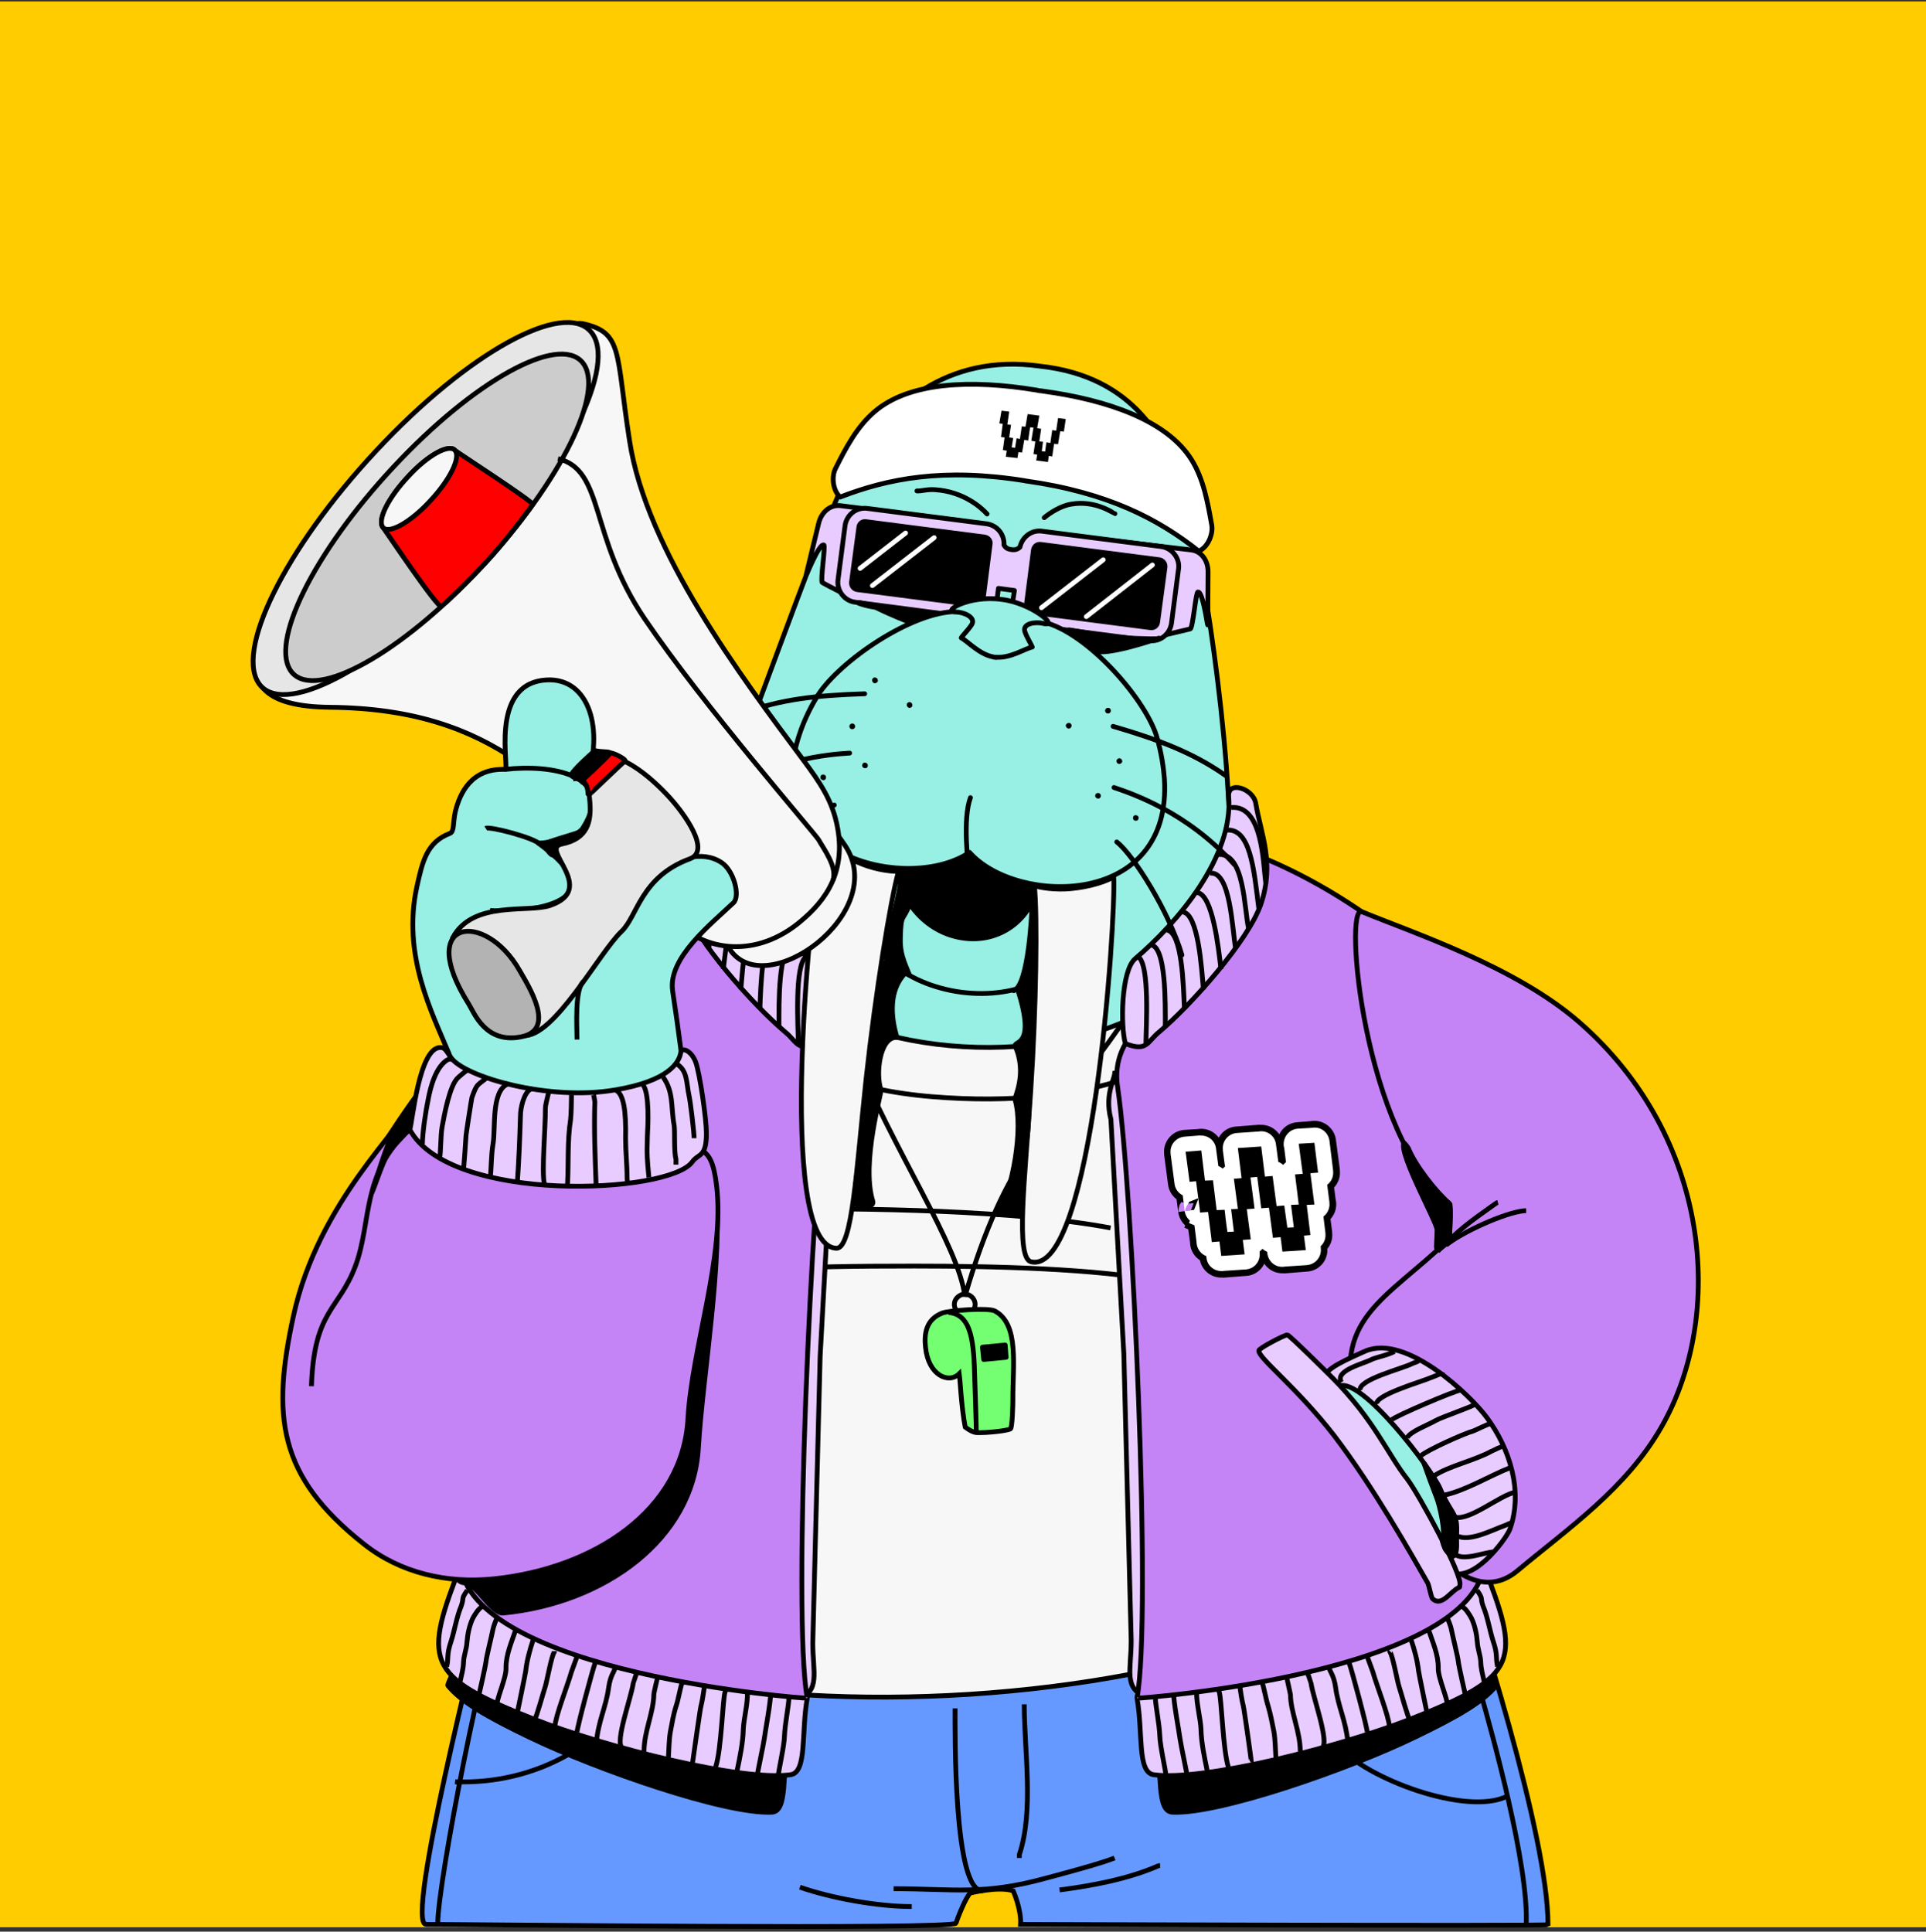 <svg width="666" height="668" viewBox="0 0 666 668" fill="none" xmlns="http://www.w3.org/2000/svg">
<rect x="0" y="0" width="666" height="668" fill="#333333" stroke="none"/>
<rect width="666" height="666" transform="translate(0 0.5)" fill="#FFCC00"/>
<path fill-rule="evenodd" clip-rule="evenodd" d="M168.491 551.772C165.515 564.739 139.9 665.5 147.34 665.5C162.22 665.5 329.836 667.414 330.58 665.075C331.43 662.418 333.981 656.253 335.469 654.659C335.469 654.659 345.46 652.214 350.35 653.915C350.35 653.915 353.219 660.292 352.9 665.5C352.9 665.5 534.759 666.138 535.29 665.607C535.29 635.102 511.163 559 500.322 528.07C499.471 527.751 370.225 539.018 355.558 539.018C289.553 539.018 248.207 542.313 186.347 550.603C184.434 550.922 168.704 550.709 168.491 551.772Z" fill="#6699FF" stroke="black" stroke-width="1.659"/>
<path d="M309.004 653.171C330.049 653.171 339.934 655.51 361.935 649.451C367.462 647.963 380.323 644.562 385.425 642.542" stroke="black" stroke-width="1.659"/>
<path d="M366.398 653.596C377.665 652.108 389.888 649.876 400.411 645.306C400.942 645.093 400.623 645.199 401.155 645.199" stroke="black" stroke-width="1.659"/>
<path d="M315.275 659.336C303.477 659.336 287.64 656.466 276.586 652.64" stroke="black" stroke-width="1.659"/>
<path d="M173.699 555.812C167.96 566.759 151.379 650.727 151.379 665.288" stroke="black" stroke-width="1.659"/>
<path d="M224.293 578.663C210.263 603.322 185.179 617.139 157.438 616.183L158.394 616.395" stroke="black" stroke-width="1.659"/>
<path d="M511.695 584.403C516.053 599.708 528.701 645.2 527.745 665.713" stroke="black" stroke-width="1.659"/>
<path d="M462.271 603.428C472.581 615.332 507.338 628.087 521.155 621.178" stroke="black" stroke-width="1.659"/>
<path d="M339.934 653.809C329.624 654.978 330.262 598.22 330.262 590.78" stroke="black" stroke-width="1.659"/>
<path d="M354.175 589.398C354.175 605.554 357.576 626.068 352.475 641.373V642.542" stroke="black" stroke-width="1.659"/>
<path fill-rule="evenodd" clip-rule="evenodd" d="M508.931 525.519C433.891 606.298 178.694 603.428 163.92 539.868C158.181 515.209 160.732 491.613 160.732 491.613C160.732 491.613 137.561 480.24 126.294 460.577C120.874 451.33 122.043 413.279 129.164 401.375C159.669 350.463 199.952 314.644 260.111 287.009C317.612 260.543 363.954 239.817 416.354 293.174C420.287 297.106 448.559 294.662 488.098 356.521C501.278 377.141 492.881 392.021 491.499 392.021C491.499 392.021 490.862 419.125 477.895 423.376C449.941 432.73 504.573 505.324 508.931 525.519Z" fill="#F7F7F7" stroke="black" stroke-width="1.659"/>
<path d="M402.112 443.146C379.048 438.682 343.866 437.832 316.232 437.832C275.204 437.832 250.227 438.576 210.156 446.122" stroke="black" stroke-width="1.659"/>
<path fill-rule="evenodd" clip-rule="evenodd" d="M399.88 602.046C401.899 613.313 399.88 626.386 405.407 626.705C421.562 627.449 465.991 612.037 489.48 600.665C504.254 593.543 512.97 588.442 517.434 582.915C518.072 582.171 508.187 565.058 508.612 564.208C512.97 556.555 507.868 566.759 500.96 550.284C499.046 545.714 499.259 564.208 490.331 566.971C490.118 567.078 468.01 576.325 465.14 577.6C434.53 590.567 443.883 589.93 409.977 596.201C404.556 597.157 399.561 600.027 399.88 602.046Z" fill="black" stroke="black" stroke-width="1.659"/>
<path fill-rule="evenodd" clip-rule="evenodd" d="M272.439 602.046C270.42 613.313 272.439 626.386 266.913 626.705C250.757 627.449 206.328 612.037 182.839 600.665C168.065 593.543 159.349 588.442 154.885 582.915C154.247 582.171 164.132 565.058 163.707 564.208C159.349 556.555 164.451 566.759 171.36 550.284C173.273 545.714 173.06 564.208 181.988 566.971C182.201 567.078 204.309 576.325 207.179 577.6C237.79 590.567 228.436 589.93 262.342 596.201C267.763 597.157 272.758 600.027 272.439 602.046Z" fill="black" stroke="black" stroke-width="1.659"/>
<path d="M384.042 424.652C351.199 418.487 300.819 417.743 261.492 418.062" stroke="black" stroke-width="1.659"/>
<path fill-rule="evenodd" clip-rule="evenodd" d="M252.458 268.834C264.469 239.073 287.533 171.58 296.461 157.975C307.303 141.501 326.753 122.05 359.596 126.62C392.546 130.234 403.6 152.661 409.658 171.261C414.653 186.567 426.345 256.398 425.389 302.846C427.621 393.403 210.049 379.054 252.458 268.834Z" fill="#98EFE4" stroke="black" stroke-width="1.659" stroke-linecap="round" stroke-linejoin="round"/>
<path fill-rule="evenodd" clip-rule="evenodd" d="M359.596 135.123H359.49H359.384H359.277C359.065 135.017 358.746 135.017 358.427 134.911C335.894 131.191 314.318 132.041 302.307 142.457C296.249 147.665 292.422 154.999 288.915 162.014C287.533 164.671 287.852 169.454 290.509 171.899C306.984 165.522 326.116 161.695 354.494 166.266L354.707 166.372H355.026C383.405 170.411 400.73 179.658 414.547 190.606C417.842 189.118 419.543 184.547 419.011 181.571C417.629 173.918 416.248 165.734 411.996 158.932C403.493 145.433 383.086 138.312 360.447 135.23C360.234 135.23 359.915 135.123 359.596 135.123Z" fill="white" stroke="black" stroke-width="1.659" stroke-linecap="round" stroke-linejoin="round"/>
<path fill-rule="evenodd" clip-rule="evenodd" d="M411.89 190.181L370.544 185.292C366.824 184.866 363.423 186.992 362.891 190.712L360.447 209.525C359.915 213.245 362.572 216.753 366.292 217.284L395.415 221.217C395.947 221.217 410.827 217.709 411.571 217.497C412.528 217.178 413.484 204.848 414.228 204.742C416.035 204.423 417.63 217.497 417.63 216.009L417.736 197.94C417.842 194.113 415.61 190.606 411.89 190.181Z" fill="#E9CCFF" stroke="black" stroke-width="1.659" stroke-linecap="round" stroke-linejoin="round"/>
<path fill-rule="evenodd" clip-rule="evenodd" d="M290.614 174.875L331.96 180.083C335.68 180.509 338.444 183.378 338.019 187.205L335.999 206.018C335.574 209.738 332.067 212.501 328.346 212.076L299.224 208.994C298.586 208.887 285.087 201.979 284.343 201.447C283.599 201.022 285.512 188.799 284.875 188.48C283.174 187.736 278.497 200.066 278.816 198.578L283.068 181.04C283.918 177.32 286.894 174.45 290.614 174.875Z" fill="#E9CCFF" stroke="black" stroke-width="1.659" stroke-linecap="round" stroke-linejoin="round"/>
<path fill-rule="evenodd" clip-rule="evenodd" d="M299.969 175.832L341.209 181.146C344.823 181.678 347.373 184.866 347.161 188.48C347.586 189.118 348.011 189.862 349.818 190.074C351.306 190.287 352.05 189.756 352.688 189.224C353.432 185.717 356.727 183.166 360.341 183.697L401.58 189.012C405.3 189.543 408.064 193.05 407.532 196.771L405.088 215.583C404.556 219.304 401.155 222.067 397.329 221.536L356.195 216.221C352.369 215.69 349.712 212.182 350.137 208.462L350.775 204.211L345.248 203.467L344.716 207.718C344.185 211.438 340.677 214.202 336.957 213.67L295.717 208.25C291.997 207.824 289.34 204.317 289.765 200.597L292.21 181.784C292.741 177.958 296.249 175.3 299.969 175.832Z" fill="#E9CCFF" stroke="black" stroke-width="1.659" stroke-linecap="round" stroke-linejoin="round"/>
<path fill-rule="evenodd" clip-rule="evenodd" d="M299.438 180.402L340.465 185.717C341.741 185.929 342.591 186.992 342.378 188.161L339.934 207.293C339.721 208.462 338.658 209.312 337.489 209.206L296.356 203.892C295.187 203.679 294.336 202.616 294.443 201.341L296.993 182.315C297.1 181.04 298.269 180.19 299.438 180.402Z" fill="black" stroke="black" stroke-width="1.659" stroke-linecap="round" stroke-linejoin="round"/>
<path fill-rule="evenodd" clip-rule="evenodd" d="M400.942 193.582L359.915 188.267C358.639 188.055 357.576 188.905 357.364 190.181L354.919 209.206C354.707 210.482 355.557 211.544 356.832 211.757L397.86 217.071C399.029 217.284 400.198 216.327 400.304 215.158L402.855 196.133C402.961 194.857 402.111 193.794 400.942 193.582Z" fill="black" stroke="black" stroke-width="1.659" stroke-linecap="round" stroke-linejoin="round"/>
<path d="M313.149 184.335L297.418 196.558" stroke="white" stroke-width="1.659" stroke-linecap="round" stroke-linejoin="round"/>
<path d="M398.498 195.389L375.646 213.245" stroke="white" stroke-width="1.659" stroke-linecap="round" stroke-linejoin="round"/>
<path d="M323.034 185.929L301.67 202.51" stroke="white" stroke-width="1.659" stroke-linecap="round" stroke-linejoin="round"/>
<path d="M381.491 193.582L360.127 210.163" stroke="white" stroke-width="1.659" stroke-linecap="round" stroke-linejoin="round"/>
<path d="M361.084 179.02C363.103 177.32 366.93 174.875 370.437 174.344C378.834 172.856 385.318 177.639 385.53 177.639" stroke="black" stroke-width="1.659" stroke-linecap="round" stroke-linejoin="round"/>
<path fill-rule="evenodd" clip-rule="evenodd" d="M397.434 415.83L385.423 370.232C386.061 372.677 381.703 377.673 384.148 387.132L388.612 468.124L391.163 567.29C391.163 577.706 388.399 583.977 396.477 586.847L397.434 415.83Z" fill="#E9CCFF" stroke="black" stroke-width="1.659"/>
<path fill-rule="evenodd" clip-rule="evenodd" d="M274.779 416.68L286.79 370.977C286.152 373.527 290.51 378.523 288.065 387.876L283.601 468.974L281.05 568.141C281.05 578.557 283.814 584.828 275.736 587.698L274.779 416.68Z" fill="#E9CCFF" stroke="black" stroke-width="1.659"/>
<path d="M341.314 177.745C339.401 175.619 333.236 169.986 323.351 169.348C320.481 169.136 318.674 169.88 317.08 169.774" stroke="black" stroke-width="1.659" stroke-linecap="round" stroke-linejoin="round"/>
<path d="M231.626 305.822C230.988 343.023 266.594 374.803 322.395 379.267C376.921 383.731 422.094 369.276 435.38 331.331" stroke="black" stroke-width="1.659" stroke-linecap="round" stroke-linejoin="round"/>
<path fill-rule="evenodd" clip-rule="evenodd" d="M369.481 217.816C370.331 218.985 375.008 223.874 377.984 225.043C382.554 227.063 400.198 220.898 400.73 220.685C400.623 220.792 401.474 221.11 393.396 220.792C383.192 220.579 369.375 217.603 369.481 217.816Z" fill="black" stroke="black" stroke-width="1.659" stroke-linecap="round" stroke-linejoin="round"/>
<path fill-rule="evenodd" clip-rule="evenodd" d="M296.673 208.462C296.035 208.037 300.818 208.994 303.688 210.482C308.684 212.926 314.211 215.052 314.211 215.052C315.699 214.202 317.506 213.245 321.332 211.97C320.907 211.545 301.775 211.013 296.673 208.462Z" fill="black" stroke="black" stroke-width="1.659" stroke-linecap="round" stroke-linejoin="round"/>
<path fill-rule="evenodd" clip-rule="evenodd" d="M345.566 146.39L346.736 146.603L346.204 150.642C346.098 151.173 346.098 151.067 346.098 151.067C346.204 151.173 347.267 151.279 347.373 151.279L346.842 155.212L346.736 155.637L348.117 155.85L347.798 157.975L351.837 158.401L352.156 156.381L353.432 156.487L354.176 152.13C354.176 152.13 355.451 152.342 355.557 152.342C355.557 152.342 355.451 152.767 356.195 147.772L357.364 147.878L356.62 152.448L358.002 152.661L357.364 157.019L358.64 157.231L358.321 159.251L362.36 159.782L362.679 157.657L363.848 157.869L364.486 153.511L365.867 153.618L366.611 149.154L367.887 149.26L368.525 144.902L365.867 144.583L365.23 148.941L363.848 148.728L363.21 153.192L361.828 152.98L361.403 156.169L360.234 156.062L360.659 152.767L359.384 152.661L360.022 148.303L358.64 148.091L359.384 143.733L355.345 143.201L354.601 147.559L353.325 147.453L352.688 151.811L351.519 151.598L350.987 154.893L349.818 154.68C350.03 153.511 350.349 151.598 350.349 151.492C350.349 151.492 350.137 151.492 348.968 151.279L349.605 146.921L348.33 146.815L348.968 142.351L346.31 142.032L345.566 146.39Z" fill="black"/>
<path fill-rule="evenodd" clip-rule="evenodd" d="M393.184 587.272C395.31 599.283 393.184 612.888 398.924 613.738C415.93 616.076 462.696 604.278 487.461 594.606C525.938 579.513 525.938 574.411 512.545 540.187C510.632 535.191 497.771 557.086 488.312 559.212C488.099 559.212 464.928 566.865 461.846 567.821C429.641 578.557 439.419 578.769 403.813 582.064C398.073 582.595 392.759 585.146 393.184 587.272Z" fill="#E9CCFF" stroke="black" stroke-width="1.659"/>
<path d="M403.175 614.057C403.175 612.462 401.156 604.066 401.049 600.239C400.837 595.669 399.774 591.205 399.455 586.741" stroke="black" stroke-width="1.659"/>
<path d="M410.402 613.738C410.402 612.887 408.383 603.747 408.064 601.408C407.533 597.582 405.832 588.866 405.832 585.359" stroke="black" stroke-width="1.659"/>
<path d="M417.416 612.25C416.46 607.573 415.397 602.684 415.291 597.901C415.184 594.712 413.59 588.441 413.803 585.146" stroke="black" stroke-width="1.659"/>
<path d="M424.752 611.081C422.839 605.129 422.414 587.06 421.564 585.04C421.351 584.721 421.245 584.19 421.139 583.871L421.245 584.084" stroke="black" stroke-width="1.659"/>
<path d="M432.723 609.592C432.829 609.486 430.172 590.78 429.959 590.142C429.428 588.122 429.002 585.04 428.684 583.021" stroke="black" stroke-width="1.659"/>
<path d="M441.226 608.423C441.014 605.553 441.014 601.621 440.482 598.751C439.845 595.562 439.419 593.118 438.463 589.823C437.719 587.591 437.081 583.552 436.443 581.958" stroke="black" stroke-width="1.659"/>
<path d="M449.623 605.766C449.623 598.751 446.328 592.374 446.222 585.997C446.115 585.253 444.84 579.832 444.84 579.726" stroke="black" stroke-width="1.659"/>
<path d="M457.17 604.384C459.827 602.684 453.981 586.847 453.343 582.064C453.343 581.958 451.962 578.025 451.855 577.706L451.962 578.344" stroke="black" stroke-width="1.659"/>
<path d="M466.098 602.577C465.354 594.818 462.803 590.567 461.846 583.552C461.208 579.088 459.933 578.45 459.508 576.431" stroke="black" stroke-width="1.659"/>
<path d="M472.793 599.07C472.793 597.476 467.373 577.281 466.522 575.049L466.416 574.518" stroke="black" stroke-width="1.659"/>
<path d="M480.447 597.157C480.34 593.649 475.982 582.702 474.707 578.131C474.494 577.6 472.688 572.604 472.688 572.604" stroke="black" stroke-width="1.659"/>
<path d="M487.462 594.606C486.931 594.394 484.274 584.615 483.742 583.127C483.104 581.001 481.616 572.605 480.66 571.329C480.554 571.223 480.554 571.117 480.66 571.01" stroke="black" stroke-width="1.659"/>
<path d="M493.413 592.161C493.413 592.161 490.756 579.407 490.543 577.919C490.118 574.199 489.161 570.691 487.992 567.184" stroke="black" stroke-width="1.659"/>
<path d="M500.322 589.292C500.853 588.123 497.239 580.257 497.346 576.962C497.452 572.286 495.326 567.715 494.051 563.783" stroke="black" stroke-width="1.659"/>
<path d="M506.7 586.103C506.7 586.103 504.467 576.431 504.255 574.518C504.149 573.136 502.342 565.908 501.81 563.251C501.81 562.932 500.747 559.85 500.322 559.425" stroke="black" stroke-width="1.659"/>
<path d="M513.184 581.426C512.653 578.769 512.121 577.493 512.015 574.517C511.909 572.498 510.952 570.16 510.846 567.928C510.633 565.164 509.995 562.082 508.826 559.637C508.188 558.468 506.807 556.13 505.531 555.598" stroke="black" stroke-width="1.659"/>
<path d="M517.86 576.324C517.116 573.348 517.966 572.392 516.372 567.715C515.096 563.782 514.458 559.318 512.864 555.492C511.695 552.303 513.077 553.26 510.738 549.965" stroke="black" stroke-width="1.659"/>
<path fill-rule="evenodd" clip-rule="evenodd" d="M279.136 587.272C277.01 599.283 279.136 612.888 273.396 613.738C256.39 616.076 209.623 604.278 184.858 594.606C146.382 579.513 146.382 574.411 159.774 540.187C161.688 535.191 174.548 557.086 184.008 559.212C184.221 559.212 207.391 566.865 210.474 567.821C242.679 578.557 232.9 578.769 268.507 582.064C274.246 582.595 279.561 585.146 279.136 587.272Z" fill="#E9CCFF" stroke="black" stroke-width="1.659"/>
<path d="M269.145 614.057C269.145 612.462 271.164 604.066 271.27 600.239C271.483 595.669 272.546 591.205 272.865 586.741" stroke="black" stroke-width="1.659"/>
<path d="M261.916 613.738C261.916 612.887 263.935 603.747 264.254 601.408C264.786 597.582 266.486 588.866 266.486 585.359" stroke="black" stroke-width="1.659"/>
<path d="M254.902 612.25C255.859 607.573 256.922 602.684 257.028 597.901C257.134 594.712 258.729 588.441 258.41 585.146" stroke="black" stroke-width="1.659"/>
<path d="M247.461 611.081C249.48 605.129 249.906 587.06 250.756 585.04C250.862 584.721 251.075 584.19 251.181 583.871L251.075 584.084" stroke="black" stroke-width="1.659"/>
<path d="M239.49 609.592C239.49 609.486 242.147 590.78 242.36 590.142C242.891 588.122 243.317 585.04 243.635 583.021" stroke="black" stroke-width="1.659"/>
<path d="M231.094 608.423C231.306 605.553 231.306 601.621 231.838 598.751C232.475 595.562 232.794 593.118 233.857 589.823C234.601 587.591 235.239 583.552 235.877 581.958" stroke="black" stroke-width="1.659"/>
<path d="M222.697 605.766C222.697 598.751 225.992 592.374 226.098 585.997C226.098 585.253 227.48 579.832 227.48 579.726" stroke="black" stroke-width="1.659"/>
<path d="M215.149 604.384C212.492 602.684 218.338 586.847 218.976 582.064C218.976 581.958 220.358 578.025 220.464 577.706L220.358 578.344" stroke="black" stroke-width="1.659"/>
<path d="M206.223 602.577C206.967 594.818 209.518 590.567 210.474 583.552C211.112 579.088 212.387 578.45 212.813 576.431" stroke="black" stroke-width="1.659"/>
<path d="M199.525 599.07C199.525 597.476 204.946 577.281 205.796 575.049L205.903 574.518" stroke="black" stroke-width="1.659"/>
<path d="M191.873 597.157C191.979 593.649 196.337 582.702 197.613 578.131C197.825 577.6 199.632 572.604 199.632 572.604" stroke="black" stroke-width="1.659"/>
<path d="M184.859 594.606C185.391 594.394 188.048 584.615 188.579 583.127C189.217 581.001 190.705 572.605 191.662 571.329C191.768 571.223 191.662 571.117 191.662 571.01" stroke="black" stroke-width="1.659"/>
<path d="M178.906 592.161C178.906 592.161 181.563 579.407 181.776 577.919C182.201 574.199 183.158 570.691 184.327 567.184" stroke="black" stroke-width="1.659"/>
<path d="M171.997 589.292C171.465 588.123 175.079 580.257 174.973 576.962C174.867 572.286 176.992 567.715 178.268 563.783" stroke="black" stroke-width="1.659"/>
<path d="M165.621 586.103C165.621 586.103 167.853 576.431 168.066 574.518C168.172 573.136 169.979 565.908 170.51 563.251C170.51 562.932 171.573 559.85 171.998 559.425" stroke="black" stroke-width="1.659"/>
<path d="M159.137 581.426C159.668 578.769 160.2 577.493 160.306 574.517C160.412 572.498 161.369 570.16 161.475 567.928C161.688 565.164 162.325 562.082 163.495 559.637C164.132 558.468 165.514 556.13 166.789 555.598" stroke="black" stroke-width="1.659"/>
<path d="M154.461 576.324C155.205 573.348 154.355 572.392 155.949 567.715C157.224 563.782 157.862 559.318 159.456 555.492C160.626 552.303 159.244 553.26 161.582 549.965" stroke="black" stroke-width="1.659"/>
<path fill-rule="evenodd" clip-rule="evenodd" d="M393.183 587.272C398.392 558.787 391.589 410.303 386.487 376.078C382.661 350.782 415.291 345.786 430.065 313.05C431.553 309.755 437.931 301.889 437.931 297.106C458.232 305.716 476.088 318.045 487.036 327.93C507.762 346.53 511.376 363.218 514.245 378.417C522.43 420.613 500.959 442.189 496.92 438.257C492.35 433.899 517.434 495.865 513.395 540.187C509.888 578.982 393.077 587.485 393.183 587.272Z" fill="#C584F6" stroke="black" stroke-width="1.659"/>
<path fill-rule="evenodd" clip-rule="evenodd" d="M279.137 587.272C273.928 558.787 280.731 410.303 285.833 376.078C289.659 350.782 257.029 345.786 242.255 313.05C240.767 309.755 234.389 301.889 234.389 297.106C214.088 305.716 196.232 318.045 185.284 327.93C164.558 346.53 160.944 363.218 158.075 378.417C149.89 420.613 171.361 442.189 175.4 438.257C179.97 433.899 154.886 495.865 158.925 540.187C162.432 578.982 279.243 587.485 279.137 587.272Z" fill="#C584F6" stroke="black" stroke-width="1.659"/>
<path fill-rule="evenodd" clip-rule="evenodd" d="M389.144 360.879C387.443 354.821 387.656 335.689 392.545 331.544C407.319 319.002 426.557 296.15 424.857 275.424C424.431 269.79 433.36 272.66 434.21 277.762C436.017 288.497 440.8 298.382 436.017 312.624C431.659 325.379 411.677 347.806 400.623 357.053C396.69 360.348 396.584 363.855 389.144 360.879Z" fill="#E9CCFF" stroke="black" stroke-width="1.659"/>
<path d="M396.265 360.879C396.265 355.99 397.753 333.35 393.502 330.799" stroke="black" stroke-width="1.659"/>
<path d="M397.965 326.761C403.279 327.398 402.96 347.062 402.96 354.927" stroke="black" stroke-width="1.659"/>
<path d="M403.492 321.659C408.807 322.296 409.232 341.003 409.551 348.55" stroke="black" stroke-width="1.659"/>
<path d="M409.02 315.388C414.334 316.025 415.503 334.732 416.141 342.172" stroke="black" stroke-width="1.659"/>
<path d="M414.016 308.692C419.33 309.33 421.349 327.824 422.2 335.158" stroke="black" stroke-width="1.659"/>
<path d="M418.373 301.996C425.494 300.933 426.026 321.021 427.301 328.249" stroke="black" stroke-width="1.659"/>
<path d="M421.242 295.512C430.383 294.768 430.17 314.219 431.765 321.127" stroke="black" stroke-width="1.659"/>
<path d="M423.793 287.115C432.296 285.946 433.571 300.295 435.272 314.112" stroke="black" stroke-width="1.659"/>
<path d="M425.707 279.25C436.655 278.294 436.761 298.488 437.718 305.716" stroke="black" stroke-width="1.659"/>
<path fill-rule="evenodd" clip-rule="evenodd" d="M283.176 360.879C284.876 354.821 284.664 335.689 279.774 331.544C265 319.002 245.762 296.15 247.463 275.424C247.888 269.79 238.96 272.66 238.11 277.762C236.303 288.497 231.52 298.382 236.303 312.624C240.66 325.379 260.643 347.806 271.697 357.053C275.629 360.348 275.735 363.855 283.176 360.879Z" fill="#E9CCFF" stroke="black" stroke-width="1.659"/>
<path d="M276.055 360.879C276.055 355.99 274.567 333.35 278.819 330.799" stroke="black" stroke-width="1.659"/>
<path d="M274.353 326.761C269.038 327.398 269.357 347.062 269.357 354.927" stroke="black" stroke-width="1.659"/>
<path d="M268.826 321.659C263.512 322.296 263.086 341.003 262.768 348.55" stroke="black" stroke-width="1.659"/>
<path d="M263.299 315.388C257.985 316.025 256.815 334.732 256.178 342.172" stroke="black" stroke-width="1.659"/>
<path d="M258.303 308.692C252.989 309.33 250.969 327.824 250.119 335.158" stroke="black" stroke-width="1.659"/>
<path d="M253.946 301.996C246.824 300.933 246.293 321.021 245.018 328.249" stroke="black" stroke-width="1.659"/>
<path d="M251.077 295.512C241.936 294.768 242.043 314.219 240.555 321.127" stroke="black" stroke-width="1.659"/>
<path d="M248.526 287.115C240.023 285.946 238.747 300.295 237.047 314.112" stroke="black" stroke-width="1.659"/>
<path d="M246.612 279.25C235.664 278.294 235.558 298.488 234.602 305.716" stroke="black" stroke-width="1.659"/>
<path fill-rule="evenodd" clip-rule="evenodd" d="M501.385 416.574C471.306 392.659 464.609 312.73 470.88 315.281C488.63 322.615 523.918 334.201 546.026 353.439C591.623 393.19 596.619 454.731 574.617 493.314C562.394 514.784 542.306 528.495 524.768 543.163C501.704 562.507 474.707 506.387 469.392 488.424C459.72 455.9 479.171 449.736 501.279 428.372L501.385 416.574Z" fill="#C584F6" stroke="black" stroke-width="1.659"/>
<path d="M500.002 430.604C505.635 426.034 520.409 419.337 527.105 418.7H527.743" stroke="black" stroke-width="1.659"/>
<path d="M175.505 438.15C169.872 433.58 155.098 426.884 148.401 426.246H147.764" stroke="black" stroke-width="1.659"/>
<path d="M497.133 432.73C505.104 424.758 507.549 423.058 517.115 416.255C517.54 416.043 517.54 415.936 517.965 415.83" stroke="black" stroke-width="1.659"/>
<path d="M173.911 434.005C165.939 426.034 163.494 424.227 153.928 417.531C153.503 417.318 153.61 417.212 153.078 417.105" stroke="black" stroke-width="1.659"/>
<path fill-rule="evenodd" clip-rule="evenodd" d="M514.14 490.232C522.005 500.86 526.788 515.634 522.111 528.814C520.942 532.109 508.294 549.434 500.216 542.844C488.843 533.703 490.331 531.259 479.171 514.678C474.707 507.982 464.928 502.242 463.121 494.271C459.083 475.564 450.048 476.946 472.05 467.273C486.186 461.109 508.506 482.579 514.14 490.232Z" fill="#E9CCFF" stroke="black" stroke-width="1.659"/>
<path fill-rule="evenodd" clip-rule="evenodd" d="M189.642 464.829C185.496 470.037 166.364 485.767 159.243 493.42C150.102 502.986 143.831 514.04 148.508 527.113C149.784 530.514 164.026 549.434 172.104 542.844C183.477 533.703 187.303 536.467 198.57 519.779C203.034 513.19 208.348 505.643 210.155 497.671C214.194 478.965 217.595 478.433 196.869 466.104C192.83 463.659 189.535 464.935 189.642 464.829Z" fill="#E9CCFF" stroke="black" stroke-width="1.659"/>
<path d="M293.91 361.091C309.322 398.824 331.43 430.497 333.662 448.354C347.692 399.886 361.934 391.171 388.294 353.545" stroke="black" stroke-width="1.659"/>
<path fill-rule="evenodd" clip-rule="evenodd" d="M338.231 293.599C358.107 296.15 372.881 309.436 371.181 323.253C369.586 337.07 352.261 345.68 332.385 343.129C312.616 340.472 297.842 327.717 299.436 313.9C301.137 300.082 318.462 290.942 338.231 293.599Z" fill="#98EFE4" stroke="black" stroke-width="1.659" stroke-linecap="round" stroke-linejoin="round"/>
<path fill-rule="evenodd" clip-rule="evenodd" d="M336.956 274.254C350.56 276.486 360.552 289.56 359.276 303.377C358.001 317.301 345.99 326.654 332.385 324.316C318.78 322.084 308.789 309.01 310.065 295.087C311.34 281.269 323.351 271.916 336.956 274.254Z" fill="black" stroke="black" stroke-width="1.659" stroke-linecap="round" stroke-linejoin="round"/>
<path fill-rule="evenodd" clip-rule="evenodd" d="M329.302 211.544C313.147 212.607 288.594 230.145 282.217 241.411C279.56 245.875 277.647 250.233 276.371 254.166C262.129 297 314.741 308.692 335.255 294.768C351.517 313.156 405.511 314.006 402.641 269.259C402.322 265.007 401.578 260.437 400.197 255.441C396.902 243.006 377.557 220.26 362.145 215.477C352.154 211.757 339.4 210.269 329.302 211.544Z" fill="#98EFE4" stroke="black" stroke-width="1.659" stroke-linecap="round" stroke-linejoin="round"/>
<path d="M299.011 239.923C282.323 240.455 269.888 241.837 257.346 246.513" stroke="black" stroke-width="1.659" stroke-linecap="round" stroke-linejoin="round"/>
<path d="M384.893 251.19C400.942 255.867 412.74 260.437 423.794 268.196" stroke="black" stroke-width="1.659" stroke-linecap="round" stroke-linejoin="round"/>
<path d="M293.803 260.437C286.895 260.862 267.231 262.35 247.355 275.529" stroke="black" stroke-width="1.659" stroke-linecap="round" stroke-linejoin="round"/>
<path d="M385.211 272.341C391.801 274.573 410.614 280.95 426.77 298.913" stroke="black" stroke-width="1.659" stroke-linecap="round" stroke-linejoin="round"/>
<path d="M288.49 278.399C281.9 281.375 265.319 297.319 257.666 310.605" stroke="black" stroke-width="1.659" stroke-linecap="round" stroke-linejoin="round"/>
<path d="M386.168 291.154C391.908 295.618 404.343 315.387 408.701 330.268" stroke="black" stroke-width="1.659" stroke-linecap="round" stroke-linejoin="round"/>
<path fill-rule="evenodd" clip-rule="evenodd" d="M332.387 220.579C334.619 221.748 338.658 226.318 343.441 227.169C343.547 227.275 343.76 227.275 343.866 227.275C344.078 227.275 344.291 227.275 344.397 227.381V227.275C349.393 227.7 354.388 224.299 356.939 223.767C356.833 223.236 355.026 220.366 354.388 218.453C353.432 215.583 358.108 214.946 360.659 215.583C366.612 216.965 356.62 208.462 346.311 207.293C334.938 205.699 325.266 211.651 330.58 211.651C333.131 211.651 337.595 213.458 336.001 216.008C334.938 217.709 332.599 220.047 332.387 220.579Z" fill="#98EFE4" stroke="black" stroke-width="1.659" stroke-linecap="round" stroke-linejoin="round"/>
<path d="M335.256 302.527C334.724 299.232 332.811 283.182 335.574 275.849" stroke="black" stroke-width="1.659" stroke-linecap="round" stroke-linejoin="round"/>
<path fill-rule="evenodd" clip-rule="evenodd" d="M302.625 234.29C303.263 234.396 303.582 234.821 303.582 235.459C303.476 235.99 302.944 236.309 302.413 236.309C301.881 236.203 301.562 235.672 301.562 235.14C301.669 234.609 302.094 234.184 302.625 234.29Z" fill="black"/>
<path fill-rule="evenodd" clip-rule="evenodd" d="M314.636 242.793C315.167 242.899 315.593 243.431 315.486 243.962C315.486 244.494 314.955 244.812 314.423 244.812C313.892 244.706 313.467 244.175 313.573 243.643C313.573 243.112 314.104 242.793 314.636 242.793Z" fill="black"/>
<path fill-rule="evenodd" clip-rule="evenodd" d="M294.866 250.233C295.398 250.233 295.717 250.765 295.717 251.296C295.61 251.828 295.185 252.253 294.548 252.146C294.016 252.146 293.697 251.615 293.697 251.083C293.804 250.552 294.229 250.127 294.866 250.233Z" fill="black"/>
<path fill-rule="evenodd" clip-rule="evenodd" d="M299.224 263.732C299.755 263.838 300.18 264.263 300.074 264.795C300.074 265.432 299.543 265.751 299.011 265.645C298.48 265.645 298.055 265.113 298.161 264.582C298.161 264.051 298.692 263.625 299.224 263.732Z" fill="black"/>
<path fill-rule="evenodd" clip-rule="evenodd" d="M284.769 267.877C285.3 267.877 285.725 268.408 285.619 268.939C285.619 269.471 285.088 269.896 284.556 269.79C284.025 269.683 283.6 269.258 283.706 268.727C283.706 268.089 284.237 267.77 284.769 267.877Z" fill="black"/>
<path fill-rule="evenodd" clip-rule="evenodd" d="M383.298 244.812C382.66 244.706 382.235 245.131 382.129 245.663C382.129 246.194 382.448 246.725 382.979 246.725C383.617 246.832 384.042 246.407 384.148 245.875C384.148 245.344 383.83 244.812 383.298 244.812Z" fill="black"/>
<path fill-rule="evenodd" clip-rule="evenodd" d="M369.693 250.02C369.161 249.914 368.63 250.339 368.523 250.871C368.523 251.402 368.949 251.933 369.48 251.933C370.011 252.04 370.437 251.615 370.543 251.083C370.649 250.552 370.224 250.02 369.693 250.02Z" fill="black"/>
<path fill-rule="evenodd" clip-rule="evenodd" d="M387.23 262.243C386.698 262.137 386.167 262.562 386.061 263.094C386.061 263.625 386.379 264.157 386.911 264.157C387.549 264.263 387.974 263.838 388.08 263.306C388.08 262.775 387.761 262.35 387.23 262.243Z" fill="black"/>
<path fill-rule="evenodd" clip-rule="evenodd" d="M379.79 274.254C379.259 274.148 378.727 274.573 378.727 275.104C378.621 275.636 379.046 276.061 379.578 276.167C380.109 276.274 380.641 275.849 380.641 275.317C380.747 274.786 380.322 274.254 379.79 274.254Z" fill="black"/>
<path fill-rule="evenodd" clip-rule="evenodd" d="M392.862 281.907C392.331 281.801 391.8 282.226 391.8 282.757C391.693 283.289 392.118 283.82 392.65 283.82C393.181 283.926 393.713 283.501 393.713 282.97C393.819 282.438 393.394 282.013 392.862 281.907Z" fill="black"/>
<path fill-rule="evenodd" clip-rule="evenodd" d="M310.704 301.357C306.665 301.357 301.244 300.295 296.568 298.169C289.446 295.193 284.132 291.154 284.345 290.516C280.731 305.822 267.657 431.029 289.234 431.666C294.761 431.879 296.143 404.244 299.544 372.677C302.732 343.554 307.941 311.136 310.704 301.357Z" fill="#F7F7F7" stroke="black" stroke-width="1.659" stroke-linecap="round" stroke-linejoin="round"/>
<path fill-rule="evenodd" clip-rule="evenodd" d="M357.683 306.353C361.616 307.416 367.143 307.841 372.138 307.097C379.685 306.14 385.212 303.589 385.105 302.952C385.956 318.576 377.771 441.445 356.514 436.343C351.093 434.961 354.388 408.283 356.408 377.353C358.321 348.655 358.746 316.344 357.683 306.353Z" fill="#F7F7F7" stroke="black" stroke-width="1.659" stroke-linecap="round" stroke-linejoin="round"/>
<path fill-rule="evenodd" clip-rule="evenodd" d="M314.423 313.049C312.297 318.682 311.553 315.6 311.341 324.209C311.128 329.524 312.616 332.606 314.529 337.283C314.317 336.326 306.451 334.094 306.558 330.48C306.77 324.103 310.171 312.943 311.341 305.928C311.766 303.589 313.998 312.943 314.104 313.155L314.423 313.049Z" fill="black" stroke="black" stroke-width="1.659" stroke-linecap="round" stroke-linejoin="round"/>
<path fill-rule="evenodd" clip-rule="evenodd" d="M350.561 342.597C355.769 340.578 356.832 315.069 356.938 312.093C356.938 307.629 357.788 326.76 357.682 328.461C357.576 330.799 357.363 340.472 355.025 341.216C354.599 341.428 352.049 342.066 351.836 341.96L350.561 342.597Z" fill="black" stroke="black" stroke-width="1.659" stroke-linecap="round" stroke-linejoin="round"/>
<path fill-rule="evenodd" clip-rule="evenodd" d="M312.829 336.751C307.408 342.597 307.94 351.419 310.172 358.753C304.113 358.434 302.732 371.72 304.645 376.822C304.964 377.778 297.736 402.118 301.775 415.298C302.625 418.061 297.205 416.892 295.823 416.573C295.823 416.573 295.292 413.597 296.248 406.476C297.417 397.442 304.964 330.48 306.452 332.712C307.94 334.732 314.211 335.263 312.829 336.751Z" fill="black" stroke="black" stroke-width="1.659" stroke-linecap="round" stroke-linejoin="round"/>
<path fill-rule="evenodd" clip-rule="evenodd" d="M351.837 341.96C358.639 362.898 350.03 359.603 351.093 361.942C355.238 371.295 350.774 379.373 350.986 380.223C353.963 390.533 350.136 411.047 345.141 420.081C345.141 420.081 348.436 419.55 350.136 419.656C352.049 419.869 352.474 420.506 352.368 416.786C352.049 410.196 355.025 397.548 355.557 389.47C356.62 373.208 355.876 359.497 356.726 345.148C357.045 340.153 357.576 339.834 352.581 341.109C352.049 341.322 351.73 341.534 351.837 341.96Z" fill="black" stroke="black" stroke-width="1.659" stroke-linecap="round" stroke-linejoin="round"/>
<path fill-rule="evenodd" clip-rule="evenodd" d="M320.057 465.998C319.526 461.321 320.164 456.326 325.797 454.093C328.242 453.137 341.74 452.18 343.972 453.349C352.581 457.92 350.137 472.588 350.243 484.173C350.243 485.874 350.031 493.845 349.393 494.164C348.117 494.802 341.634 495.546 337.701 495.439C336.001 495.333 333.768 493.526 333.768 493.526C332.493 487.255 331.855 475.67 331.749 475.032C328.029 478.752 321.014 475.564 320.057 465.998Z" fill="#74FF72" stroke="black" stroke-width="1.659"/>
<path d="M328.029 453.881C336.213 454.519 336.745 464.722 337.064 477.052C337.276 483.429 337.595 492.357 337.595 495.546" stroke="black" stroke-width="1.659"/>
<path d="M331.536 453.775C329.835 453.031 328.985 449.63 332.067 447.929C334.724 446.335 338.657 449.523 336.638 453.031" stroke="black" stroke-width="1.659"/>
<path fill-rule="evenodd" clip-rule="evenodd" d="M252.245 328.142C264.575 347.062 307.94 315.494 292.103 292.217C284.45 280.95 267.338 260.437 258.516 245.875V303.484H229.818C234.176 308.373 247.568 322.615 252.245 328.142Z" fill="#F7F7F7" stroke="black" stroke-width="1.659"/>
<path fill-rule="evenodd" clip-rule="evenodd" d="M223.336 307.841C223.442 310.392 230.882 315.069 232.796 317.407C241.724 328.249 259.793 332.075 275.736 319.533C283.389 313.368 292.742 303.696 289.66 286.477C287.959 276.805 283.389 270.428 277.649 262.669C256.179 233.865 223.548 190.499 217.703 152.448C212.92 121.837 215.471 115.035 201.653 111.953C194.426 110.358 188.048 123.857 176.25 129.278C141.707 144.902 132.141 159.357 109.714 191.35C96.109 211.013 67.518 244.175 114.072 244.6C170.936 245.131 193.363 272.554 223.336 307.841Z" fill="#F7F7F7" stroke="black" stroke-width="1.659"/>
<path fill-rule="evenodd" clip-rule="evenodd" d="M116.834 469.505C113.857 501.817 103.441 495.333 130.438 513.934C164.45 537.423 197.719 547.308 224.397 489.169C244.91 444.421 240.553 395.742 232.581 342.598C230.987 331.331 245.654 319.746 253.626 312.199C256.071 309.861 253.732 301.039 249.481 298.276C235.663 289.241 215.256 312.731 213.556 300.827C213.024 296.894 213.662 286.371 208.773 276.699C206.115 271.491 202.395 271.278 203.139 268.94C208.985 250.446 202.82 233.44 187.834 235.247C169.127 237.479 176.355 266.177 174.654 266.07C162.962 265.645 159.03 274.255 157.435 280.738C156.585 284.671 157.117 287.541 155.629 288.178C147.444 291.261 146.063 298.169 144.149 306.672C139.048 330.162 149.145 349.719 155.31 364.493C157.329 369.382 113.964 454.625 113.964 454.731C113.645 456.007 116.834 469.293 116.834 469.505Z" fill="#98EFE4" stroke="black" stroke-width="1.659"/>
<path d="M174.653 266.071C190.065 264.264 213.449 267.665 201.544 286.372C199.737 289.241 191.341 291.473 186.133 291.58C186.026 291.58 194.21 297 196.868 302.315C202.713 314.325 176.673 315.601 169.445 314.857" stroke="black" stroke-width="1.659"/>
<path d="M186.876 292.111C185.388 289.879 169.232 285.627 167.957 286.478" stroke="black" stroke-width="1.659"/>
<path fill-rule="evenodd" clip-rule="evenodd" d="M192.086 296.362C193.68 295.831 201.333 294.343 202.183 295.831C203.458 297.957 216.107 307.841 214.087 305.503C212.599 303.802 202.502 286.052 202.396 286.159C200.164 287.328 184.646 291.26 186.134 292.217C189.216 294.13 189.535 297.319 192.086 296.362Z" fill="black"/>
<path d="M114.815 453.137C112.37 456.113 107.693 473.013 107.693 479.39" stroke="black" stroke-width="1.659"/>
<path fill-rule="evenodd" clip-rule="evenodd" d="M411.358 408.709L413.59 408.496L414.866 418.168C414.972 419.337 414.972 419.337 414.972 419.337C415.185 419.337 417.417 419.125 417.736 419.125L418.905 428.372L419.011 429.541L421.668 429.328L422.306 434.324L430.384 433.792L429.746 428.797L432.51 428.584L431.128 418.168L433.785 417.956C433.785 417.956 433.998 419.125 432.403 407.22L434.742 407.008L436.123 417.849L438.781 417.637L440.162 428.053L442.82 427.84L443.457 432.836L451.535 432.304L450.897 427.309L453.129 427.096L451.854 416.68L454.511 416.574L453.129 405.732L455.787 405.52L454.511 395.21L449.091 395.529L450.472 405.945L447.815 406.158L449.091 416.574L446.433 416.68L447.39 424.439L445.158 424.545L444.095 416.893L441.438 417.105L440.056 406.689L437.399 406.902L436.123 396.485L428.046 397.017L429.321 407.433L426.664 407.646L428.046 418.062L425.707 418.168L426.664 425.927L424.432 426.033C424.007 423.27 423.475 418.7 423.475 418.381C423.475 418.381 422.944 418.381 420.712 418.487L419.436 408.177L416.673 408.283L415.397 397.867L409.977 398.292L411.358 408.709Z" fill="white"/>
<path d="M414.121 416.042L411.783 416.149L410.826 401.162L413.164 401.056L421.136 407.539L414.121 416.042ZM413.164 401.056C417.31 400.737 420.817 403.819 421.136 407.965C421.455 412.11 418.266 415.724 414.121 416.042L413.164 401.056ZM407.425 419.125L406.149 409.559L421.136 407.539L422.305 417.212L407.425 419.125ZM422.305 417.212C422.837 421.251 419.967 425.077 415.822 425.608C411.676 426.14 407.956 423.27 407.425 419.125L422.305 417.212ZM414.334 411.897L415.609 426.778L420.498 414.129L414.971 411.791L409.657 414.023L407.956 416.574L407.637 417.743L407.531 418.274V418.593V418.806L407.425 419.125V419.337V419.444V419.656L407.531 419.763H407.425V419.656V419.55V419.444V419.337V419.231V419.125L422.305 417.212V417.318V417.424L422.412 417.53V417.637V417.743V417.849V417.956V418.062V418.168V418.274V418.381L422.518 418.487V418.593V418.7V418.806V418.912V419.125V419.231V419.444V419.869L422.412 420.081V420.4L422.305 420.932L421.986 422.101L420.286 424.652L414.971 426.884L409.551 424.545L414.334 411.897ZM425.175 418.168L410.188 420.081L418.16 426.671H418.054H417.947H417.841H417.735H417.629H417.522H417.416H417.31H417.203H417.097H416.991L416.885 426.778H416.778H416.672H416.459H416.353H416.247H416.141H416.034H415.928H415.822H415.715H415.609L414.334 411.897L414.44 411.791H414.546H414.652H414.759H414.865H414.971H415.078H415.184H415.397H415.503H415.715L415.822 411.685H415.928H416.034H416.141H416.247H416.353H416.459H416.566H416.672H416.778H416.885H416.991H417.097H417.203L425.175 418.168ZM417.203 411.685C421.349 411.366 424.962 414.448 425.175 418.593C425.494 422.739 422.305 426.352 418.16 426.671L417.203 411.685ZM411.464 429.328L410.188 420.081L425.175 418.168L426.344 427.415L411.464 429.328ZM426.344 427.415C426.876 431.56 423.9 435.281 419.861 435.812C415.715 436.343 411.995 433.474 411.464 429.328L426.344 427.415ZM411.57 430.498L411.464 429.328L426.344 427.415L426.45 428.584L419.435 436.981L411.57 430.498ZM426.45 428.584C426.982 432.623 424.006 436.45 419.967 436.981C415.822 437.513 412.102 434.537 411.57 430.498L426.45 428.584ZM422.093 436.875L419.435 436.981L418.585 421.995L421.242 421.888L429.214 428.372L422.093 436.875ZM421.242 421.888C425.388 421.569 429.001 424.758 429.214 428.903C429.427 433.048 426.238 436.556 422.093 436.875L421.242 421.888ZM414.865 435.387L414.227 430.285L429.214 428.372L429.852 433.367L422.837 441.87L414.865 435.387ZM429.852 433.367C430.383 437.513 427.407 441.233 423.262 441.764C419.223 442.296 415.397 439.426 414.865 435.387L429.852 433.367ZM430.915 441.233L422.837 441.87L421.88 426.884L429.958 426.246L437.823 432.836L430.915 441.233ZM429.958 426.246C434.103 426.033 437.611 429.116 437.93 433.261C438.142 437.406 435.06 441.02 430.915 441.233L429.958 426.246ZM437.186 427.84L437.823 432.836L422.943 434.749L422.305 429.754L429.32 421.251L437.186 427.84ZM422.305 429.754C421.774 425.608 424.75 421.888 428.789 421.357C432.934 420.825 436.654 423.695 437.186 427.84L422.305 429.754ZM432.934 436.131L430.277 436.237L429.32 421.251L431.977 421.038L439.949 427.628L432.934 436.131ZM431.977 421.038C436.123 420.825 439.63 423.908 439.949 428.053C440.268 432.198 437.079 435.812 432.934 436.131L431.977 421.038ZM438.567 417.212L439.949 427.628L424.962 429.541L423.687 419.125L430.596 410.728L438.567 417.212ZM423.687 419.125C423.156 415.086 426.025 411.259 430.171 410.728C434.316 410.197 438.036 413.066 438.567 417.212L423.687 419.125ZM441.331 417.105L426.344 418.806L434.316 425.396H434.209L434.103 425.502H433.997H433.891H433.784H433.678H433.465H433.359H433.253H433.147L433.04 425.608H432.934H432.721H432.615H432.509H432.403H432.296H432.19H432.084H431.977H431.871V425.715H431.765H431.552L430.596 410.728H430.702L430.808 410.622H430.915H431.021H431.127H431.233H431.34H431.446H431.552H431.659H431.765L431.977 410.515H432.084H432.19H432.296H432.403H432.509H432.615H432.721H432.828H432.934H433.04V410.409H433.147H433.253H433.359L441.331 417.105ZM431.977 399.674L432.934 414.661L439.843 406.264L440.055 407.327L440.162 408.283L440.268 409.24L440.374 410.09L440.48 410.834L440.587 411.578L440.693 412.322V412.854L440.799 413.492L440.906 413.917V414.448L441.012 414.767V415.192L441.118 415.511V415.724V416.042L441.224 416.255V416.361V416.468V416.574V416.68L441.118 416.149L427.62 413.81L426.344 418.487V418.7V418.593V418.806L441.331 417.105V417.318V417.212V417.424L440.055 422.101L426.557 419.763L426.45 419.231L426.344 419.018V418.912V418.806V418.7V418.593V418.487L426.238 418.274V418.062V417.849L426.132 417.53V417.212V416.786L426.025 416.361L425.919 415.936V415.405L425.813 414.873L425.706 414.236V413.598L425.6 412.854L425.494 412.11L425.388 411.153L425.281 410.303L425.069 409.24L424.962 408.177L431.977 399.674ZM424.962 408.177C424.431 404.032 427.407 400.312 431.446 399.78C435.591 399.249 439.311 402.119 439.843 406.264L424.962 408.177ZM435.272 414.554L432.934 414.661L431.977 399.674L434.209 399.568L442.181 406.051L435.272 414.554ZM434.209 399.568C438.355 399.249 441.968 402.331 442.181 406.477C442.5 410.622 439.418 414.236 435.272 414.554L434.209 399.568ZM428.682 418.806L427.301 408.071L442.181 406.051L443.563 416.893L436.654 425.289L428.682 418.806ZM443.563 416.893C444.094 420.932 441.224 424.758 437.079 425.289C432.934 425.821 429.214 422.951 428.682 418.806L443.563 416.893ZM439.311 425.183L436.654 425.289L435.591 410.303L438.248 410.197L446.22 416.68L439.311 425.183ZM438.248 410.197C442.394 409.878 446.007 412.96 446.326 417.105C446.539 421.251 443.457 424.864 439.311 425.183L438.248 410.197ZM432.721 429.01L431.34 418.593L446.22 416.68L447.602 427.096L440.587 435.493L432.721 429.01ZM447.602 427.096C448.133 431.135 445.157 434.962 441.118 435.493C436.973 436.025 433.253 433.155 432.721 429.01L447.602 427.096ZM443.35 435.387L440.587 435.493L439.63 420.507L442.287 420.4L450.259 426.884L443.35 435.387ZM442.287 420.4C446.433 420.081 450.046 423.164 450.365 427.309C450.578 431.454 447.495 435.068 443.35 435.387L442.287 420.4ZM436.016 433.899L435.379 428.797L450.259 426.884L450.897 431.879L443.988 440.382L436.016 433.899ZM450.897 431.879C451.428 436.025 448.558 439.745 444.413 440.276C440.268 440.808 436.548 437.938 436.016 433.899L450.897 431.879ZM451.96 439.745L443.988 440.382L442.925 425.396L451.003 424.758L458.975 431.348L451.96 439.745ZM451.003 424.758C455.148 424.545 458.762 427.628 458.975 431.773C459.293 435.918 456.105 439.532 451.96 439.745L451.003 424.758ZM458.337 426.352L458.975 431.348L444.094 433.261L443.457 428.266L450.365 419.763L458.337 426.352ZM443.457 428.266C442.925 424.12 445.795 420.4 449.94 419.869C454.085 419.337 457.805 422.207 458.337 426.352L443.457 428.266ZM453.66 434.643L451.322 434.749L450.365 419.763L452.704 419.656L460.675 426.14L453.66 434.643ZM452.704 419.656C456.849 419.337 460.356 422.42 460.675 426.565C460.994 430.71 457.805 434.324 453.66 434.643L452.704 419.656ZM459.293 415.724L460.675 426.14L445.689 428.159L444.413 417.743L451.322 409.24L459.293 415.724ZM444.413 417.743C443.882 413.598 446.751 409.771 450.897 409.24C455.042 408.709 458.762 411.578 459.293 415.724L444.413 417.743ZM455.042 424.014L452.385 424.227L451.322 409.24L453.979 409.027L461.951 415.511L455.042 424.014ZM453.979 409.027C458.124 408.709 461.738 411.897 462.057 416.042C462.269 420.188 459.187 423.695 455.042 424.014L453.979 409.027ZM460.569 404.776L461.951 415.511L447.07 417.53L445.689 406.689L452.597 398.292L460.569 404.776ZM445.689 406.689C445.157 402.65 448.027 398.824 452.172 398.292C456.317 397.761 460.037 400.631 460.569 404.776L445.689 406.689ZM456.317 413.066L453.66 413.279L452.597 398.292L455.361 398.08L463.332 404.563L456.317 413.066ZM455.361 398.08C459.506 397.761 463.013 400.843 463.332 404.988C463.651 409.134 460.463 412.747 456.317 413.066L455.361 398.08ZM461.951 394.147L463.332 404.563L448.346 406.583L447.07 396.167L453.979 387.664L461.951 394.147ZM447.07 396.167C446.539 392.021 449.409 388.301 453.554 387.664C457.699 387.132 461.419 390.108 461.951 394.147L447.07 396.167ZM448.665 388.089L453.979 387.664L455.042 402.65L449.621 403.075L441.65 396.485L448.665 388.089ZM449.621 403.075C445.476 403.288 441.862 400.206 441.65 396.06C441.331 391.915 444.519 388.301 448.665 388.089L449.621 403.075ZM443.031 406.902L441.65 396.485L456.636 394.572L457.912 404.988L451.003 413.385L443.031 406.902ZM457.912 404.988C458.443 409.027 455.573 412.854 451.428 413.385C447.283 413.917 443.563 411.047 443.031 406.902L457.912 404.988ZM447.283 398.611L449.94 398.399L451.003 413.385L448.239 413.598L440.268 407.114L447.283 398.611ZM448.239 413.598C444.094 413.917 440.587 410.834 440.268 406.689C439.949 402.544 443.138 398.93 447.283 398.611L448.239 413.598ZM441.65 417.53L440.268 407.114L455.254 405.095L456.53 415.511L449.621 424.014L441.65 417.53ZM456.53 415.511C457.061 419.656 454.192 423.483 450.046 424.014C445.901 424.545 442.181 421.676 441.65 417.53L456.53 415.511ZM445.901 409.24L448.558 409.027L449.621 424.014L446.964 424.227L438.992 417.743L445.901 409.24ZM446.964 424.227C442.819 424.545 439.205 421.357 438.886 417.212C438.674 413.066 441.756 409.559 445.901 409.24L446.964 424.227ZM439.949 425.396L438.992 417.743L453.873 415.724L454.829 423.483L447.921 431.879L439.949 425.396ZM454.829 423.483C455.361 427.522 452.491 431.348 448.346 431.879C444.201 432.411 440.48 429.541 439.949 425.396L454.829 423.483ZM444.626 417.105L446.858 416.893L447.921 431.879L445.582 432.092L437.611 425.608L444.626 417.105ZM445.582 432.092C441.437 432.411 437.93 429.222 437.611 425.077C437.292 420.932 440.48 417.424 444.626 417.105L445.582 432.092ZM451.534 415.936L452.597 423.589L437.611 425.608L436.654 417.849L443.669 409.346L451.534 415.936ZM436.654 417.849C436.123 413.704 439.099 409.984 443.138 409.453C447.283 408.921 451.003 411.791 451.534 415.936L436.654 417.849ZM440.906 409.559L443.669 409.346L444.626 424.333L441.968 424.545L433.997 418.062L440.906 409.559ZM441.968 424.545C437.823 424.864 434.209 421.782 433.891 417.637C433.678 413.492 436.76 409.878 440.906 409.559L441.968 424.545ZM447.602 405.732L448.877 416.042L433.997 418.062L432.615 407.646L439.63 399.143L447.602 405.732ZM432.615 407.646C432.084 403.5 435.06 399.78 439.099 399.249C443.244 398.717 447.07 401.587 447.602 405.732L432.615 407.646ZM436.867 399.355L439.63 399.143L440.587 414.129L437.93 414.342L429.958 407.858L436.867 399.355ZM437.93 414.342C433.784 414.661 430.171 411.578 429.958 407.433C429.639 403.288 432.828 399.674 436.867 399.355L437.93 414.342ZM443.563 395.423L444.838 405.839L429.958 407.858L428.576 397.442L435.591 388.939L443.563 395.423ZM428.576 397.442C428.151 393.297 431.021 389.577 435.166 389.045C439.205 388.514 443.031 391.384 443.563 395.423L428.576 397.442ZM427.513 389.577L435.591 388.939L436.548 403.926L428.576 404.563L420.605 397.973L427.513 389.577ZM428.576 404.563C424.431 404.776 420.817 401.694 420.498 397.548C420.286 393.403 423.368 389.789 427.513 389.577L428.576 404.563ZM421.88 408.39L420.605 397.973L435.485 396.06L436.867 406.477L429.852 414.873L421.88 408.39ZM436.867 406.477C437.292 410.515 434.422 414.342 430.277 414.873C426.238 415.405 422.412 412.535 421.88 408.39L436.867 406.477ZM426.132 400.099L428.895 399.887L429.852 414.873L427.194 415.086L419.223 408.602L426.132 400.099ZM427.194 415.086C423.049 415.405 419.435 412.322 419.223 408.177C418.904 404.032 421.986 400.418 426.132 400.099L427.194 415.086ZM420.498 419.018L419.223 408.602L434.103 406.583L435.485 416.999L428.47 425.502L420.498 419.018ZM435.485 416.999C436.016 421.144 433.04 424.971 429.001 425.502C424.856 426.033 421.03 423.164 420.498 419.018L435.485 416.999ZM425.175 410.728L427.513 410.515L428.47 425.502L426.238 425.715L418.266 419.125L425.175 410.728ZM426.238 425.715C422.093 425.927 418.479 422.845 418.16 418.7C417.947 414.554 421.03 410.941 425.175 410.728L426.238 425.715ZM419.223 426.884L418.266 419.125L433.147 417.212L434.103 424.864L427.194 433.367L419.223 426.884ZM434.103 424.864C434.635 429.01 431.765 432.836 427.62 433.367C423.474 433.899 419.754 431.029 419.223 426.884L434.103 424.864ZM423.9 418.593L426.238 418.381L427.194 433.367L424.856 433.58L416.885 426.99L423.9 418.593ZM424.856 433.58C420.711 433.793 417.203 430.71 416.885 426.565C416.566 422.42 419.754 418.806 423.9 418.593L424.856 433.58ZM423.687 425.821L423.156 410.834L430.915 417.212V417.424V417.53V417.637V417.743L431.021 417.849V418.062V418.168V418.381V418.593L431.127 418.806V419.018V419.231V419.55L431.233 419.763V420.081V420.4L431.34 420.613V420.932V421.251L431.446 421.569V421.888V422.207L431.552 422.42V422.739V423.057L431.659 423.376V423.695V424.014L431.765 424.227V424.545V424.758L431.871 425.077L416.885 426.99V426.778V426.459L416.778 426.14V425.821V425.608L416.672 425.289V424.971V424.652L416.566 424.333V424.014V423.695L416.459 423.376V423.057V422.739L416.353 422.42V422.207V421.888L416.247 421.676V421.357V421.144L416.141 420.825V420.613V420.4V420.188V420.081L416.034 419.869V419.656V419.55V419.444L423.687 425.821ZM413.271 419.55L428.151 417.53L420.179 411.047H420.392H420.605L420.817 410.941H421.03H421.136H421.349H421.455H421.667H421.774H421.88H421.986H422.093H422.199H422.305L422.412 410.834H422.518H422.624H422.73H422.837H422.943H423.049H423.156H423.262H422.943H423.156L423.687 425.821H423.581L423.474 425.927H423.368H423.262H423.156H423.049H422.943H422.837H422.73H422.518H422.412H422.305H422.093H421.986L421.774 426.033H421.561H421.455H421.242L413.271 419.55ZM421.242 426.033C417.097 426.352 413.483 423.164 413.164 419.018C412.952 414.873 416.034 411.366 420.179 411.047L421.242 426.033ZM426.876 407.114L428.151 417.53L413.271 419.55L411.889 409.134L418.904 400.631L426.876 407.114ZM411.889 409.134C411.358 404.988 414.334 401.268 418.479 400.631C422.518 400.099 426.344 403.075 426.876 407.114L411.889 409.134ZM416.247 400.843L418.904 400.631L419.861 415.617L417.203 415.83L409.232 409.346L416.247 400.843ZM417.203 415.83C413.058 416.149 409.444 412.96 409.232 408.815C408.913 404.67 412.102 401.162 416.247 400.843L417.203 415.83ZM422.837 396.911L424.112 407.327L409.232 409.346L407.956 398.93L414.865 390.427L422.837 396.911ZM407.956 398.93C407.425 394.785 410.295 390.958 414.44 390.427C418.479 389.896 422.305 392.765 422.837 396.911L407.956 398.93ZM409.444 390.746L414.865 390.427L415.822 405.414L410.507 405.839L402.536 399.249L409.444 390.746ZM410.507 405.839C406.362 406.051 402.748 402.969 402.536 398.824C402.217 394.679 405.405 391.065 409.444 390.746L410.507 405.839ZM403.917 409.665L402.536 399.249L417.416 397.336L418.798 407.752L411.783 416.149L403.917 409.665ZM418.798 407.752C419.329 411.791 416.353 415.617 412.314 416.149C408.169 416.68 404.449 413.81 403.917 409.665L418.798 407.752Z" fill="black"/>
<path fill-rule="evenodd" clip-rule="evenodd" d="M411.358 408.709L413.59 408.496L414.866 418.168C414.972 419.337 414.972 419.337 414.972 419.337C415.185 419.337 417.417 419.125 417.736 419.125L418.905 428.372L419.011 429.541L421.668 429.328L422.306 434.324L430.384 433.792L429.746 428.797L432.51 428.584L431.128 418.168L433.785 417.956C433.785 417.956 433.998 419.125 432.403 407.22L434.742 407.008L436.123 417.849L438.781 417.637L440.162 428.053L442.82 427.84L443.457 432.836L451.535 432.304L450.897 427.309L453.129 427.096L451.854 416.68L454.511 416.574L453.129 405.732L455.787 405.52L454.511 395.21L449.091 395.529L450.472 405.945L447.815 406.158L449.091 416.574L446.433 416.68L447.39 424.439L445.158 424.545L444.095 416.893L441.438 417.105L440.056 406.689L437.399 406.902L436.123 396.485L428.046 397.017L429.321 407.433L426.664 407.646L428.046 418.062L425.707 418.168L426.664 425.927L424.432 426.033C424.007 423.27 423.475 418.7 423.475 418.381C423.475 418.381 422.944 418.381 420.712 418.487L419.436 408.177L416.673 408.283L415.397 397.867L409.977 398.292L411.358 408.709Z" fill="white"/>
<path d="M414.015 413.704L411.677 413.917L410.933 403.5L413.271 403.288L418.798 407.858L414.015 413.704ZM413.271 403.288C416.141 403.075 418.692 405.307 418.798 408.177C419.011 411.047 416.885 413.491 414.015 413.704L413.271 403.288ZM409.657 418.806L408.488 409.24L418.798 407.858L420.073 417.53L409.657 418.806ZM420.073 417.53C420.392 420.294 418.373 422.951 415.503 423.376C412.633 423.695 410.082 421.676 409.657 418.806L420.073 417.53ZM414.546 414.129L415.397 424.545L418.798 415.724L414.972 414.129L411.251 415.617L410.189 417.424L409.87 418.168V418.593L409.763 418.806V419.018V419.231V419.125L409.657 419.018V418.912V418.806L420.073 417.53V417.637V417.743V417.849V417.956V418.062V418.168L420.18 418.274V418.381V418.487V418.593V418.7V418.806V418.912V419.018V419.231V419.444V419.656V419.869V420.081L420.073 420.4L419.861 421.251L418.692 423.057L414.972 424.545L411.145 422.951L414.546 414.129ZM422.837 418.487L412.527 419.762L418.054 424.333H417.948H417.841H417.735H417.629H417.522H417.416L417.31 424.439H417.204H417.097H416.991H416.885H416.778H416.672H416.566H416.46H416.353H416.247H416.141H416.034L415.928 424.545H415.822H415.716H415.609H415.503H415.397L414.546 414.129H414.653H414.759H414.865H414.972H415.078H415.184L415.29 414.023H415.397H415.503H415.609H415.716H415.822H415.928H416.034H416.141H416.247H416.46H416.566H416.672L416.778 413.917H416.885H416.991H417.097H417.204H417.31L422.837 418.487ZM417.31 413.917C420.18 413.704 422.731 415.936 422.943 418.806C423.049 421.676 420.924 424.12 418.054 424.333L417.31 413.917ZM413.696 429.01L412.527 419.762L422.837 418.487L424.006 427.734H424.112L413.696 429.01ZM424.006 427.734C424.431 430.604 422.412 433.155 419.542 433.58C416.672 433.899 414.121 431.879 413.696 429.01L424.006 427.734ZM413.802 430.179L413.696 429.01L424.112 427.734L424.219 428.797L419.329 434.749L413.802 430.179ZM424.219 428.797C424.537 431.667 422.518 434.324 419.648 434.643C416.778 435.068 414.228 433.048 413.802 430.179L424.219 428.797ZM421.987 434.536L419.329 434.749L418.692 424.333L421.455 424.12L426.876 428.691L421.987 434.536ZM421.455 424.12C424.325 423.908 426.77 426.14 426.876 429.01C427.088 431.879 424.856 434.43 421.987 434.536L421.455 424.12ZM417.204 435.068L416.566 430.072L426.876 428.691L427.514 433.686L422.731 439.532L417.204 435.068ZM427.514 433.686C427.939 436.556 425.919 439.107 423.049 439.532C420.18 439.851 417.522 437.938 417.204 435.068L427.514 433.686ZM430.808 439.001L422.731 439.532L421.987 429.116L430.064 428.584L435.591 433.048L430.808 439.001ZM430.064 428.584C432.934 428.372 435.379 430.498 435.591 433.367C435.804 436.343 433.678 438.788 430.808 439.001L430.064 428.584ZM434.954 428.053L435.591 433.048L425.281 434.43L424.644 429.435L429.427 423.589L434.954 428.053ZM424.644 429.435C424.219 426.565 426.238 424.014 429.108 423.589C431.978 423.27 434.635 425.183 434.954 428.053L424.644 429.435ZM432.828 433.792L430.064 434.005L429.427 423.589L432.084 423.376L437.611 427.947L432.828 433.792ZM432.084 423.376C434.954 423.164 437.505 425.396 437.717 428.266C437.823 431.135 435.698 433.58 432.828 433.792L432.084 423.376ZM436.335 417.53L437.611 427.947L427.301 429.222L425.919 418.912L430.808 412.96L436.335 417.53ZM425.919 418.912C425.6 416.042 427.62 413.385 430.49 412.96C433.359 412.641 435.91 414.661 436.335 417.53L425.919 418.912ZM438.993 417.318L428.683 418.487L434.21 423.164H434.103H433.997H433.891H433.785H433.678H433.572H433.466L433.253 423.27H433.147H433.041H432.934H432.828H432.722H432.509H432.403H432.296L432.19 423.376H432.084H431.978H431.871H431.765H431.659H431.552H431.446L430.808 412.96H430.915H431.021H431.127H431.234H431.34H431.446H431.552L431.659 412.854H431.765H431.871H431.978H432.19H432.296H432.403H432.509H432.615L432.722 412.747H432.828H432.934H433.041H433.147H433.253H433.359H433.466L438.993 417.318ZM432.084 402.012L432.828 412.429L437.611 406.476L437.717 407.646L437.823 408.602L438.036 409.559L438.142 410.409L438.249 411.153V411.897L438.355 412.641L438.461 413.173L438.567 413.81V414.236L438.674 414.767V415.086L438.78 415.511V415.83L438.886 416.042V416.361V416.574V416.68L438.993 416.786V416.893V416.999L438.886 416.68L429.533 415.086L428.576 418.381L428.683 418.487L438.993 417.318V417.53L438.142 420.825L428.789 419.231L428.683 418.912V418.7V418.593L428.576 418.487V418.381V418.274V418.168V417.956L428.47 417.743V417.53V417.212L428.364 416.893V416.574L428.258 416.149V415.617L428.151 415.192V414.554L428.045 414.023L427.939 413.279L427.832 412.535L427.726 411.791L427.62 410.941L427.514 409.984L427.407 408.921L427.301 407.858L432.084 402.012ZM427.301 407.858C426.876 404.988 428.895 402.438 431.765 402.012C434.635 401.694 437.292 403.713 437.611 406.476L427.301 407.858ZM435.06 412.216L432.828 412.429L432.084 402.012L434.422 401.8L439.949 406.37L435.06 412.216ZM434.422 401.8C437.292 401.587 439.737 403.819 439.949 406.689C440.162 409.559 437.93 412.003 435.06 412.216L434.422 401.8ZM430.915 418.487L429.533 407.752L439.949 406.37L441.331 417.105L436.442 423.057L430.915 418.487ZM441.331 417.105C441.65 419.975 439.63 422.632 436.761 423.057C433.891 423.376 431.34 421.357 430.915 418.487L441.331 417.105ZM439.099 422.845L436.442 423.057L435.804 412.641L438.461 412.429L443.988 416.999L439.099 422.845ZM438.461 412.429C441.331 412.216 443.776 414.448 443.988 417.318C444.201 420.188 441.969 422.632 439.099 422.845L438.461 412.429ZM434.954 428.691L433.572 418.381L443.988 416.999L445.264 427.309L440.481 433.261L434.954 428.691ZM445.264 427.309C445.689 430.179 443.669 432.836 440.8 433.261C437.93 433.58 435.273 431.56 434.954 428.691L445.264 427.309ZM443.138 433.048L440.481 433.261L439.737 422.845L442.5 422.632L448.027 427.203L443.138 433.048ZM442.5 422.632C445.37 422.42 447.815 424.652 448.027 427.521C448.24 430.391 446.008 432.836 443.138 433.048L442.5 422.632ZM438.249 433.58L437.611 428.584L448.027 427.203L448.665 432.198L443.776 438.044L438.249 433.58ZM448.665 432.198C448.984 435.068 446.964 437.619 444.094 438.044C441.225 438.469 438.674 436.45 438.249 433.58L448.665 432.198ZM451.853 437.513L443.776 438.044L443.138 427.628L451.216 427.096L456.743 431.56L451.853 437.513ZM451.216 427.096C454.086 426.884 456.53 429.01 456.743 431.879C456.955 434.855 454.723 437.3 451.853 437.513L451.216 427.096ZM455.999 426.565L456.743 431.56L446.326 432.942L445.689 427.947L450.578 422.101L455.999 426.565ZM445.689 427.947C445.37 425.077 447.389 422.526 450.259 422.101C453.023 421.782 455.68 423.695 455.999 426.565L445.689 427.947ZM453.554 432.304L451.216 432.517L450.578 422.101L452.81 421.888L458.337 426.459L453.554 432.304ZM452.81 421.888C455.68 421.676 458.231 423.908 458.337 426.777C458.55 429.647 456.424 432.092 453.554 432.304L452.81 421.888ZM457.062 416.042L458.337 426.459L448.027 427.84L446.645 417.424L451.535 411.472L457.062 416.042ZM446.645 417.424C446.326 414.554 448.346 411.897 451.216 411.578C454.086 411.153 456.636 413.173 457.062 416.042L446.645 417.424ZM454.83 421.782L452.172 421.888L451.535 411.472L454.192 411.366L459.719 415.83L454.83 421.782ZM454.192 411.366C457.062 411.153 459.506 413.279 459.719 416.149C459.931 419.018 457.699 421.569 454.83 421.782L454.192 411.366ZM458.337 405.095L459.719 415.83L449.303 417.212L447.921 406.476L452.81 400.524L458.337 405.095ZM447.921 406.476C447.602 403.607 449.621 400.95 452.491 400.524C455.361 400.206 457.912 402.225 458.337 405.095L447.921 406.476ZM456.211 410.728L453.448 410.941L452.81 400.524L455.467 400.312L460.994 404.882L456.211 410.728ZM455.467 400.312C458.337 400.099 460.888 402.331 460.994 405.201C461.207 408.071 459.081 410.515 456.211 410.728L455.467 400.312ZM459.719 394.466L460.994 404.882L450.684 406.264L449.303 395.848L454.192 390.002L459.719 394.466ZM449.303 395.848C448.984 392.978 451.003 390.321 453.873 390.002C456.743 389.577 459.294 391.596 459.719 394.466L449.303 395.848ZM448.771 390.321L454.192 390.002L454.83 400.418L449.515 400.737L443.988 396.273L448.771 390.321ZM449.515 400.737C446.645 400.95 444.094 398.824 443.882 395.954C443.776 392.978 445.901 390.533 448.771 390.321L449.515 400.737ZM445.264 406.583L443.988 396.273L454.298 394.891L455.68 405.307L450.791 411.153L445.264 406.583ZM455.68 405.307C455.999 408.071 453.979 410.728 451.109 411.153C448.24 411.472 445.689 409.453 445.264 406.583L455.68 405.307ZM447.389 400.95L450.153 400.737L450.791 411.153L448.133 411.366L442.606 406.795L447.389 400.95ZM448.133 411.366C445.264 411.578 442.713 409.346 442.606 406.476C442.394 403.607 444.52 401.162 447.389 400.95L448.133 411.366ZM443.882 417.212L442.606 406.795L452.916 405.414L454.298 415.83L449.409 421.782L443.882 417.212ZM454.298 415.83C454.617 418.7 452.597 421.357 449.728 421.676C446.858 422.101 444.307 420.081 443.882 417.212L454.298 415.83ZM446.114 411.472L448.771 411.366L449.409 421.782L446.752 421.888L441.225 417.424L446.114 411.472ZM446.752 421.888C443.882 422.101 441.437 419.975 441.225 417.105C441.012 414.236 443.244 411.685 446.114 411.472L446.752 421.888ZM442.181 425.077L441.225 417.424L451.641 416.042L452.597 423.695L447.708 429.647L442.181 425.077ZM452.597 423.695C452.916 426.565 450.897 429.222 448.027 429.647C445.264 429.966 442.606 427.947 442.181 425.077L452.597 423.695ZM444.732 419.337L447.071 419.231L447.708 429.647L445.476 429.754L439.949 425.289L444.732 419.337ZM445.476 429.754C442.606 429.966 440.056 427.84 439.949 424.971C439.737 422.101 441.862 419.55 444.732 419.337L445.476 429.754ZM449.303 416.149L450.259 423.908L439.949 425.289L438.993 417.53L443.776 411.685L449.303 416.149ZM438.993 417.53C438.567 414.661 440.587 412.11 443.457 411.685C446.326 411.366 448.984 413.385 449.303 416.149L438.993 417.53ZM441.118 411.897L443.776 411.685L444.413 422.101L441.756 422.313L436.229 417.743L441.118 411.897ZM441.756 422.313C438.886 422.526 436.442 420.294 436.229 417.424C436.017 414.554 438.249 412.11 441.118 411.897L441.756 422.313ZM445.264 405.945L446.645 416.361L436.229 417.743L434.954 407.327L439.737 401.481L445.264 405.945ZM434.954 407.327C434.529 404.457 436.548 401.906 439.418 401.481C442.288 401.162 444.945 403.075 445.264 405.945L434.954 407.327ZM437.079 401.694L439.737 401.481L440.481 411.897L437.717 412.11L432.19 407.539L437.079 401.694ZM437.717 412.11C434.847 412.216 432.403 410.09 432.19 407.221C431.978 404.351 434.21 401.8 437.079 401.694L437.717 412.11ZM441.225 395.741L442.606 406.158L432.19 407.539L430.915 397.123L435.698 391.277L441.225 395.741ZM430.915 397.123C430.49 394.253 432.509 391.702 435.379 391.277C438.249 390.852 440.906 392.872 441.225 395.741L430.915 397.123ZM427.726 391.809L435.698 391.277L436.442 401.694L428.364 402.225L422.837 397.761L427.726 391.809ZM428.364 402.225C425.494 402.438 423.049 400.312 422.837 397.442C422.624 394.466 424.856 392.021 427.726 391.809L428.364 402.225ZM424.219 408.071L422.837 397.761L433.253 396.379L434.529 406.795L429.746 412.641L424.219 408.071ZM434.529 406.795C434.954 409.559 432.934 412.216 430.064 412.641C427.195 412.96 424.537 410.941 424.219 408.071L434.529 406.795ZM426.344 402.438L429.002 402.225L429.746 412.641L426.982 412.854L421.455 408.283L426.344 402.438ZM426.982 412.854C424.112 413.066 421.668 410.834 421.455 407.965C421.243 405.095 423.475 402.65 426.344 402.438L426.982 412.854ZM422.837 418.7L421.455 408.283L431.871 406.902L433.147 417.318L428.364 423.27L422.837 418.7ZM433.147 417.318C433.572 420.188 431.552 422.845 428.683 423.164C425.813 423.589 423.156 421.569 422.837 418.7L433.147 417.318ZM425.388 412.96L427.62 412.854L428.364 423.27L426.026 423.376L420.499 418.912L425.388 412.96ZM426.026 423.376C423.156 423.589 420.711 421.463 420.499 418.593C420.286 415.617 422.518 413.173 425.388 412.96L426.026 423.376ZM421.561 426.565L420.499 418.912L430.915 417.53L431.871 425.183L427.088 431.135L421.561 426.565ZM431.871 425.183C432.19 428.053 430.171 430.71 427.301 431.029C424.537 431.454 421.88 429.435 421.561 426.565L431.871 425.183ZM424.006 420.825L426.344 420.719L427.088 431.135L424.75 431.242L419.223 426.777L424.006 420.825ZM424.75 431.242C421.88 431.454 419.329 429.328 419.223 426.459C419.011 423.483 421.136 421.038 424.006 420.825L424.75 431.242ZM423.687 423.589L423.262 413.173L428.576 417.637L428.683 417.743V417.849V418.062V418.168V418.274V418.487L428.789 418.7V418.912V419.125V419.337L428.895 419.55V419.762V420.081L429.002 420.4V420.613V420.932L429.108 421.251V421.569V421.782L429.214 422.101V422.42V422.739L429.32 423.057V423.376V423.695L429.427 424.014V424.227V424.545L429.533 424.864V425.077V425.396L419.223 426.777V426.459L419.117 426.14V425.927V425.608L419.011 425.289V424.971L418.904 424.652V424.333V424.014L418.798 423.695V423.376V423.057L418.692 422.845V422.526V422.207L418.585 421.888V421.569V421.357L418.479 421.038V420.825V420.613V420.294L418.373 420.081V419.975V419.762V419.55V419.444L418.266 419.337V419.231V419.125L423.687 423.589ZM415.503 419.231L425.919 417.849L420.392 413.279H420.605H420.817H420.924H421.136H421.349H421.455H421.668L421.774 413.173H421.88H421.987H422.199H422.305H422.412H422.518H422.624H422.731H422.837H422.943H423.049H423.156H423.262L423.687 423.589H423.793H423.581H423.475H423.368H423.262H423.156H423.049H422.943H422.837H422.731H422.518L422.412 423.695H422.305H422.199H421.987H421.774H421.668H421.455H421.243H421.03L415.503 419.231ZM421.03 423.695C418.16 423.908 415.716 421.782 415.503 418.912C415.29 416.042 417.522 413.491 420.392 413.279L421.03 423.695ZM424.537 407.433L425.919 417.849L415.503 419.231L414.228 408.815L419.011 402.969L424.537 407.433ZM414.228 408.815C413.802 405.945 415.822 403.288 418.692 402.969C421.561 402.544 424.219 404.563 424.537 407.433L414.228 408.815ZM416.353 403.075L419.011 402.969L419.755 413.385L417.097 413.491L411.57 409.027L416.353 403.075ZM417.097 413.491C414.121 413.704 411.677 411.578 411.464 408.709C411.251 405.839 413.484 403.288 416.353 403.075L417.097 413.491ZM420.499 397.229L421.88 407.646L411.57 409.027L410.189 398.611L414.972 392.659L420.499 397.229ZM410.189 398.611C409.87 395.741 411.889 393.084 414.653 392.765C417.522 392.34 420.18 394.36 420.499 397.229L410.189 398.611ZM409.657 393.084L414.972 392.659L415.716 403.075L410.295 403.5L404.768 398.93L409.657 393.084ZM410.295 403.5C407.425 403.713 404.98 401.587 404.768 398.611C404.555 395.741 406.787 393.297 409.657 393.084L410.295 403.5ZM406.15 409.346L404.768 398.93L415.184 397.655L416.46 407.965L411.677 413.917L406.15 409.346ZM416.46 407.965C416.885 410.834 414.865 413.491 411.995 413.917C409.126 414.236 406.469 412.216 406.15 409.346L416.46 407.965Z" fill="white"/>
<path fill-rule="evenodd" clip-rule="evenodd" d="M411.358 408.709L413.59 408.496L414.866 418.168C414.972 419.337 414.972 419.337 414.972 419.337C415.185 419.337 417.417 419.125 417.736 419.125L418.905 428.372L419.011 429.541L421.668 429.328L422.306 434.324L430.384 433.792L429.746 428.797L432.51 428.584L431.128 418.168L433.785 417.956C433.785 417.956 433.998 419.125 432.403 407.22L434.742 407.008L436.123 417.849L438.781 417.637L440.162 428.053L442.82 427.84L443.457 432.836L451.535 432.304L450.897 427.309L453.129 427.096L451.854 416.68L454.511 416.574L453.129 405.732L455.787 405.52L454.511 395.21L449.091 395.529L450.472 405.945L447.815 406.158L449.091 416.574L446.433 416.68L447.39 424.439L445.158 424.545L444.095 416.893L441.438 417.105L440.056 406.689L437.399 406.902L436.123 396.485L428.046 397.017L429.321 407.433L426.664 407.646L428.046 418.062L425.707 418.168L426.664 425.927L424.432 426.033C424.007 423.27 423.475 418.7 423.475 418.381C423.475 418.381 422.944 418.381 420.712 418.487L419.436 408.177L416.673 408.283L415.397 397.867L409.977 398.292L411.358 408.709Z" fill="black"/>
<path fill-rule="evenodd" clip-rule="evenodd" d="M146.064 391.171C143.407 399.78 113.54 425.502 104.931 465.466C97.491 499.797 142.132 483.854 171.786 507.344C181.352 514.89 148.828 546.67 160.838 547.414C164.665 547.627 170.085 558.256 174.018 557.831C208.987 554.429 239.704 532.428 241.511 500.648C242.893 476.308 250.333 434.218 247.357 409.984C245.443 394.572 245.869 406.264 221.848 405.52C198.889 404.882 171.255 405.095 148.828 402.438C148.615 402.438 146.064 391.065 146.064 391.171Z" fill="black" stroke="black" stroke-width="1.659"/>
<path fill-rule="evenodd" clip-rule="evenodd" d="M142.45 381.074C139.899 389.577 110.032 415.298 101.423 455.263C93.982 489.594 96.002 510.426 125.763 533.916C138.411 544.013 154.567 547.627 170.51 546.033C205.478 542.525 236.196 522.224 237.896 490.55C239.278 466.104 250.757 434.218 247.781 409.984C245.868 394.572 242.36 396.06 218.339 395.316C195.275 394.679 167.746 394.891 145.213 392.234C145.001 392.234 142.556 380.861 142.45 381.074Z" fill="#C584F6" stroke="black" stroke-width="1.659"/>
<path d="M142.45 381.074C143.087 382.774 145.319 387.451 141.705 390.64C124.806 405.52 128.632 422.526 122.893 437.831C117.153 453.137 108.544 453.031 107.693 479.39" stroke="black" stroke-width="1.659"/>
<path fill-rule="evenodd" clip-rule="evenodd" d="M141.707 390.64C142.557 388.514 144.896 361.729 152.442 362.261C153.824 362.261 154.249 363.324 156.056 365.875C160.733 372.358 189.537 380.861 212.707 376.928C231.095 373.846 234.922 367.575 235.453 363.749C235.772 362.261 238.96 363.111 240.555 367.256C242.043 371.401 244.275 387.026 244.275 391.915C244.275 400.418 241.511 398.824 239.386 401.8C231.414 412.96 155.631 416.468 141.707 390.64Z" fill="#E9CCFF" stroke="black" stroke-width="1.659"/>
<path fill-rule="evenodd" clip-rule="evenodd" d="M156.586 324.21L180.82 358.116C191.448 359.179 207.179 329.418 214.938 322.084C220.465 316.876 221.528 303.271 238.534 297C246.08 294.237 236.514 281.163 231.2 275.424C228.543 272.554 214.088 257.248 205.266 262.882C198.251 267.346 212.6 288.285 194.212 291.898C186.347 293.493 206.966 307.416 190.173 313.156C182.52 315.707 163.601 311.349 156.586 324.21Z" fill="#E6E6E6" stroke="black" stroke-width="1.659"/>
<path fill-rule="evenodd" clip-rule="evenodd" d="M162.114 347.274C143.407 317.62 167.747 314.644 179.651 335.582C182.734 341.003 192.512 356.096 180.289 358.541C167.854 361.092 163.921 350.144 162.114 347.274Z" fill="#B3B3B3" stroke="black" stroke-width="1.659"/>
<path fill-rule="evenodd" clip-rule="evenodd" d="M204.31 114.716C213.769 125.664 195.913 162.014 164.345 195.708C132.778 229.507 99.51 248.001 90.05 237.054C80.591 226 98.447 189.756 130.014 155.956C161.476 122.156 194.85 103.662 204.31 114.716Z" fill="#E6E6E6" stroke="black" stroke-width="1.659"/>
<path fill-rule="evenodd" clip-rule="evenodd" d="M201.332 125.239C209.623 134.911 193.892 166.691 166.257 196.345C138.516 226 109.393 242.262 100.997 232.589C92.706 223.023 108.331 191.137 136.072 161.483C163.707 131.828 192.936 115.566 201.332 125.239Z" fill="#CCCCCC" stroke="black" stroke-width="1.659"/>
<path fill-rule="evenodd" clip-rule="evenodd" d="M157.33 155.743C157.861 156.275 184.327 173.387 184.22 174.45C184.114 174.663 177.524 183.803 170.19 192.094C162.112 201.128 152.759 209.738 152.653 209.738C151.165 210.269 133.096 183.166 132.458 182.422C130.332 179.977 134.265 172.112 141.174 164.778C147.976 157.338 155.31 153.405 157.33 155.743Z" fill="#FF0000" stroke="black" stroke-width="1.659"/>
<path fill-rule="evenodd" clip-rule="evenodd" d="M157.33 155.743C159.455 158.188 155.523 166.053 148.614 173.387C141.811 180.721 134.478 184.76 132.458 182.422C130.332 179.977 134.265 172.112 141.174 164.778C147.976 157.338 155.31 153.405 157.33 155.743Z" fill="#F7F7F7" stroke="black" stroke-width="1.659"/>
<path d="M201.759 339.409C198.677 342.172 199.527 355.139 199.527 359.497" stroke="black" stroke-width="1.659"/>
<path d="M146.064 395.635C146.064 391.915 147.234 384.05 148.084 380.117C148.828 376.078 150.741 368.532 155.099 366.3C155.205 366.3 156.162 366.3 156.268 366.3" stroke="black" stroke-width="1.659"/>
<path d="M152.016 400.524C152.441 398.611 152.334 393.084 152.866 389.789C153.61 385.75 155.523 375.015 158.499 372.571C159.987 371.295 159.775 371.401 161.475 370.126" stroke="black" stroke-width="1.659"/>
<path d="M160.307 404.244C160.413 403.5 161.157 393.297 161.157 392.659C161.157 392.234 163.07 379.904 163.176 379.585C164.983 374.59 164.877 375.547 168.385 372.677" stroke="black" stroke-width="1.659"/>
<path d="M169.553 406.902C169.978 403.075 169.765 400.099 170.509 395.423C171.36 390.427 169.872 377.673 175.292 375.015C175.611 374.803 175.824 374.484 175.93 374.165" stroke="black" stroke-width="1.659"/>
<path d="M178.906 408.602C179.438 401.268 179.757 392.978 179.969 385.75C179.969 383.2 181.138 377.779 183.583 376.61L183.264 376.503" stroke="black" stroke-width="1.659"/>
<path d="M188.26 409.452C187.197 405.732 188.685 389.045 188.579 383.412C188.579 381.818 189.641 378.523 189.748 377.354" stroke="black" stroke-width="1.659"/>
<path d="M196.232 409.771C196.658 402.225 196.126 394.678 197.295 387.238C197.508 385.538 197.614 380.755 197.614 378.629" stroke="black" stroke-width="1.659"/>
<path d="M206.116 409.559C205.797 400.099 205.372 390.746 205.691 381.286C205.797 381.074 205.266 378.629 205.266 378.629" stroke="black" stroke-width="1.659"/>
<path d="M212.707 376.929C215.683 377.992 216.533 384.263 216.321 393.722C216.321 397.974 216.852 402.863 216.852 407.646C216.852 407.752 216.959 408.815 217.065 408.921" stroke="black" stroke-width="1.659"/>
<path d="M224.398 407.221C223.761 400.631 223.654 399.568 223.867 392.872C224.08 389.152 224.611 378.098 222.379 375.228" stroke="black" stroke-width="1.659"/>
<path d="M229.287 372.464C233.007 377.672 231.944 382.668 233.113 389.152C233.432 391.171 233.007 398.292 233.751 400.843C233.751 401.056 233.751 402.438 233.751 402.756" stroke="black" stroke-width="1.659"/>
<path d="M233.752 367.788C237.897 370.126 237.259 374.484 238.322 379.16C238.747 381.074 240.023 391.596 240.023 393.616" stroke="black" stroke-width="1.659"/>
<path fill-rule="evenodd" clip-rule="evenodd" d="M128.525 412.535C129.482 411.153 132.883 395.741 138.41 387.345C138.729 386.919 144.469 378.948 142.555 383.518C140.536 388.62 143.618 389.47 135.859 396.379C133.096 398.717 129.376 411.366 128.525 412.535Z" fill="black" stroke="black" stroke-width="1.659"/>
<path fill-rule="evenodd" clip-rule="evenodd" d="M339.721 465.891L347.586 465.147L347.905 469.399L340.146 470.143L339.721 465.891Z" fill="black" stroke="black" stroke-width="1.659" stroke-linecap="round" stroke-linejoin="round"/>
<path fill-rule="evenodd" clip-rule="evenodd" d="M203.671 274.892C203.777 274.892 214.087 264.901 216.107 263.201C216.745 262.669 212.28 260.331 210.899 260.331C208.454 260.225 200.057 265.114 199.207 269.259C199.207 269.259 203.14 268.94 203.352 274.573L203.671 274.892Z" fill="#FF0000" stroke="black" stroke-width="1.659"/>
<path fill-rule="evenodd" clip-rule="evenodd" d="M201.12 270.109C201.12 270.109 209.092 262.775 210.793 260.756C211.749 259.693 208.667 260.224 205.691 259.586C205.691 259.586 196.869 267.239 197.613 268.196C198.357 269.152 200.483 269.259 201.12 270.109Z" fill="black" stroke="black" stroke-width="1.659"/>
<path d="M192.938 158.613C209.2 162.652 203.46 185.185 222.911 213.989C243.318 244.069 281.9 288.391 283.07 290.41C284.77 293.493 289.553 299.764 288.065 304.334" stroke="black" stroke-width="1.659"/>
<path fill-rule="evenodd" clip-rule="evenodd" d="M462.908 479.39C470.773 475.776 495.432 508.619 497.983 514.784C502.553 525.732 504.892 521.905 503.191 535.829C502.341 542.95 497.027 530.727 494.263 527.22C485.229 515.953 475.982 504.155 466.841 493.101C463.546 489.275 459.507 480.878 462.908 479.39Z" fill="#98EFE4" stroke="black" stroke-width="1.659"/>
<path fill-rule="evenodd" clip-rule="evenodd" d="M504.786 548.158C506.062 545.182 490.438 516.378 486.611 511.489C479.702 502.667 475.345 491.294 460.889 476.627C458.976 474.714 445.797 461.64 445.159 461.64C443.883 461.746 435.274 466.317 435.274 467.061C435.168 469.718 448.241 479.603 461.208 496.29C475.026 514.359 488.205 537.849 493.626 547.308C494.264 548.371 494.795 552.41 495.433 552.941C498.515 555.811 501.704 550.178 504.468 549.009C504.999 548.796 504.68 548.477 504.786 548.158Z" fill="#E9CCFF" stroke="black" stroke-width="1.659"/>
<path d="M463.865 478.008C461.314 473.863 471.943 471.525 474.494 470.037C475.663 469.505 480.765 468.336 482.146 467.379" stroke="black" stroke-width="1.659"/>
<path d="M470.348 480.878C469.285 477.158 485.228 473.225 488.204 471.631C488.948 471.206 490.436 470.993 490.861 470.249" stroke="black" stroke-width="1.659"/>
<path d="M476.088 485.661C475.025 482.579 491.606 477.796 494.263 476.627C495.007 476.308 498.727 475.032 498.94 474.501" stroke="black" stroke-width="1.659"/>
<path d="M481.295 490.975C482.464 489.7 503.19 480.878 504.997 480.772C504.997 480.772 505.103 480.666 505.21 480.666" stroke="black" stroke-width="1.659"/>
<path d="M486.609 497.246C487.46 495.121 493.837 492.782 496.388 491.294C498.62 490.019 509.036 486.511 510.205 485.555" stroke="black" stroke-width="1.659"/>
<path d="M491.393 503.411C493.412 501.498 506.485 495.652 509.355 494.908C510.099 494.696 514.563 492.357 515.414 492.357" stroke="black" stroke-width="1.659"/>
<path d="M495.645 510.532C500.959 506.918 509.675 505.218 515.839 501.817C515.946 501.71 519.772 500.01 519.878 500.01" stroke="black" stroke-width="1.659"/>
<path d="M499.047 517.122C506.593 515.634 515.096 510.32 522.218 507.556L522.537 507.45" stroke="black" stroke-width="1.659"/>
<path d="M503.191 524.669C508.293 525.944 518.922 516.91 523.918 516.06" stroke="black" stroke-width="1.659"/>
<path d="M503.615 531.046C508.079 533.384 515.626 529.239 520.409 527.538C520.94 527.326 522.534 526.476 523.066 526.582" stroke="black" stroke-width="1.659"/>
<path d="M502.873 537.317C505.849 540.08 513.183 536.785 516.584 536.679" stroke="black" stroke-width="1.659"/>
<path fill-rule="evenodd" clip-rule="evenodd" d="M498.726 532.64C500.108 530.302 497.77 520.204 496.707 517.76C496.6 517.547 492.349 506.174 492.349 506.068C492.243 505.112 498.832 517.016 500.533 520.948C501.596 523.499 502.234 523.499 502.978 526.794C503.509 529.133 505.316 543.163 500.108 536.254C499.364 535.404 498.62 532.64 498.726 532.64Z" fill="black" stroke="black" stroke-width="1.659"/>
<path fill-rule="evenodd" clip-rule="evenodd" d="M485.441 395.316C483.847 399.461 496.921 422.738 496.921 425.289C496.921 432.729 495.326 434.111 500.959 429.434C501.066 429.434 502.235 416.999 501.066 416.042C496.495 412.11 489.268 402.862 487.036 397.123C486.929 396.91 485.548 394.997 485.441 395.316Z" fill="black" stroke="black" stroke-width="1.659"/>
</svg>
